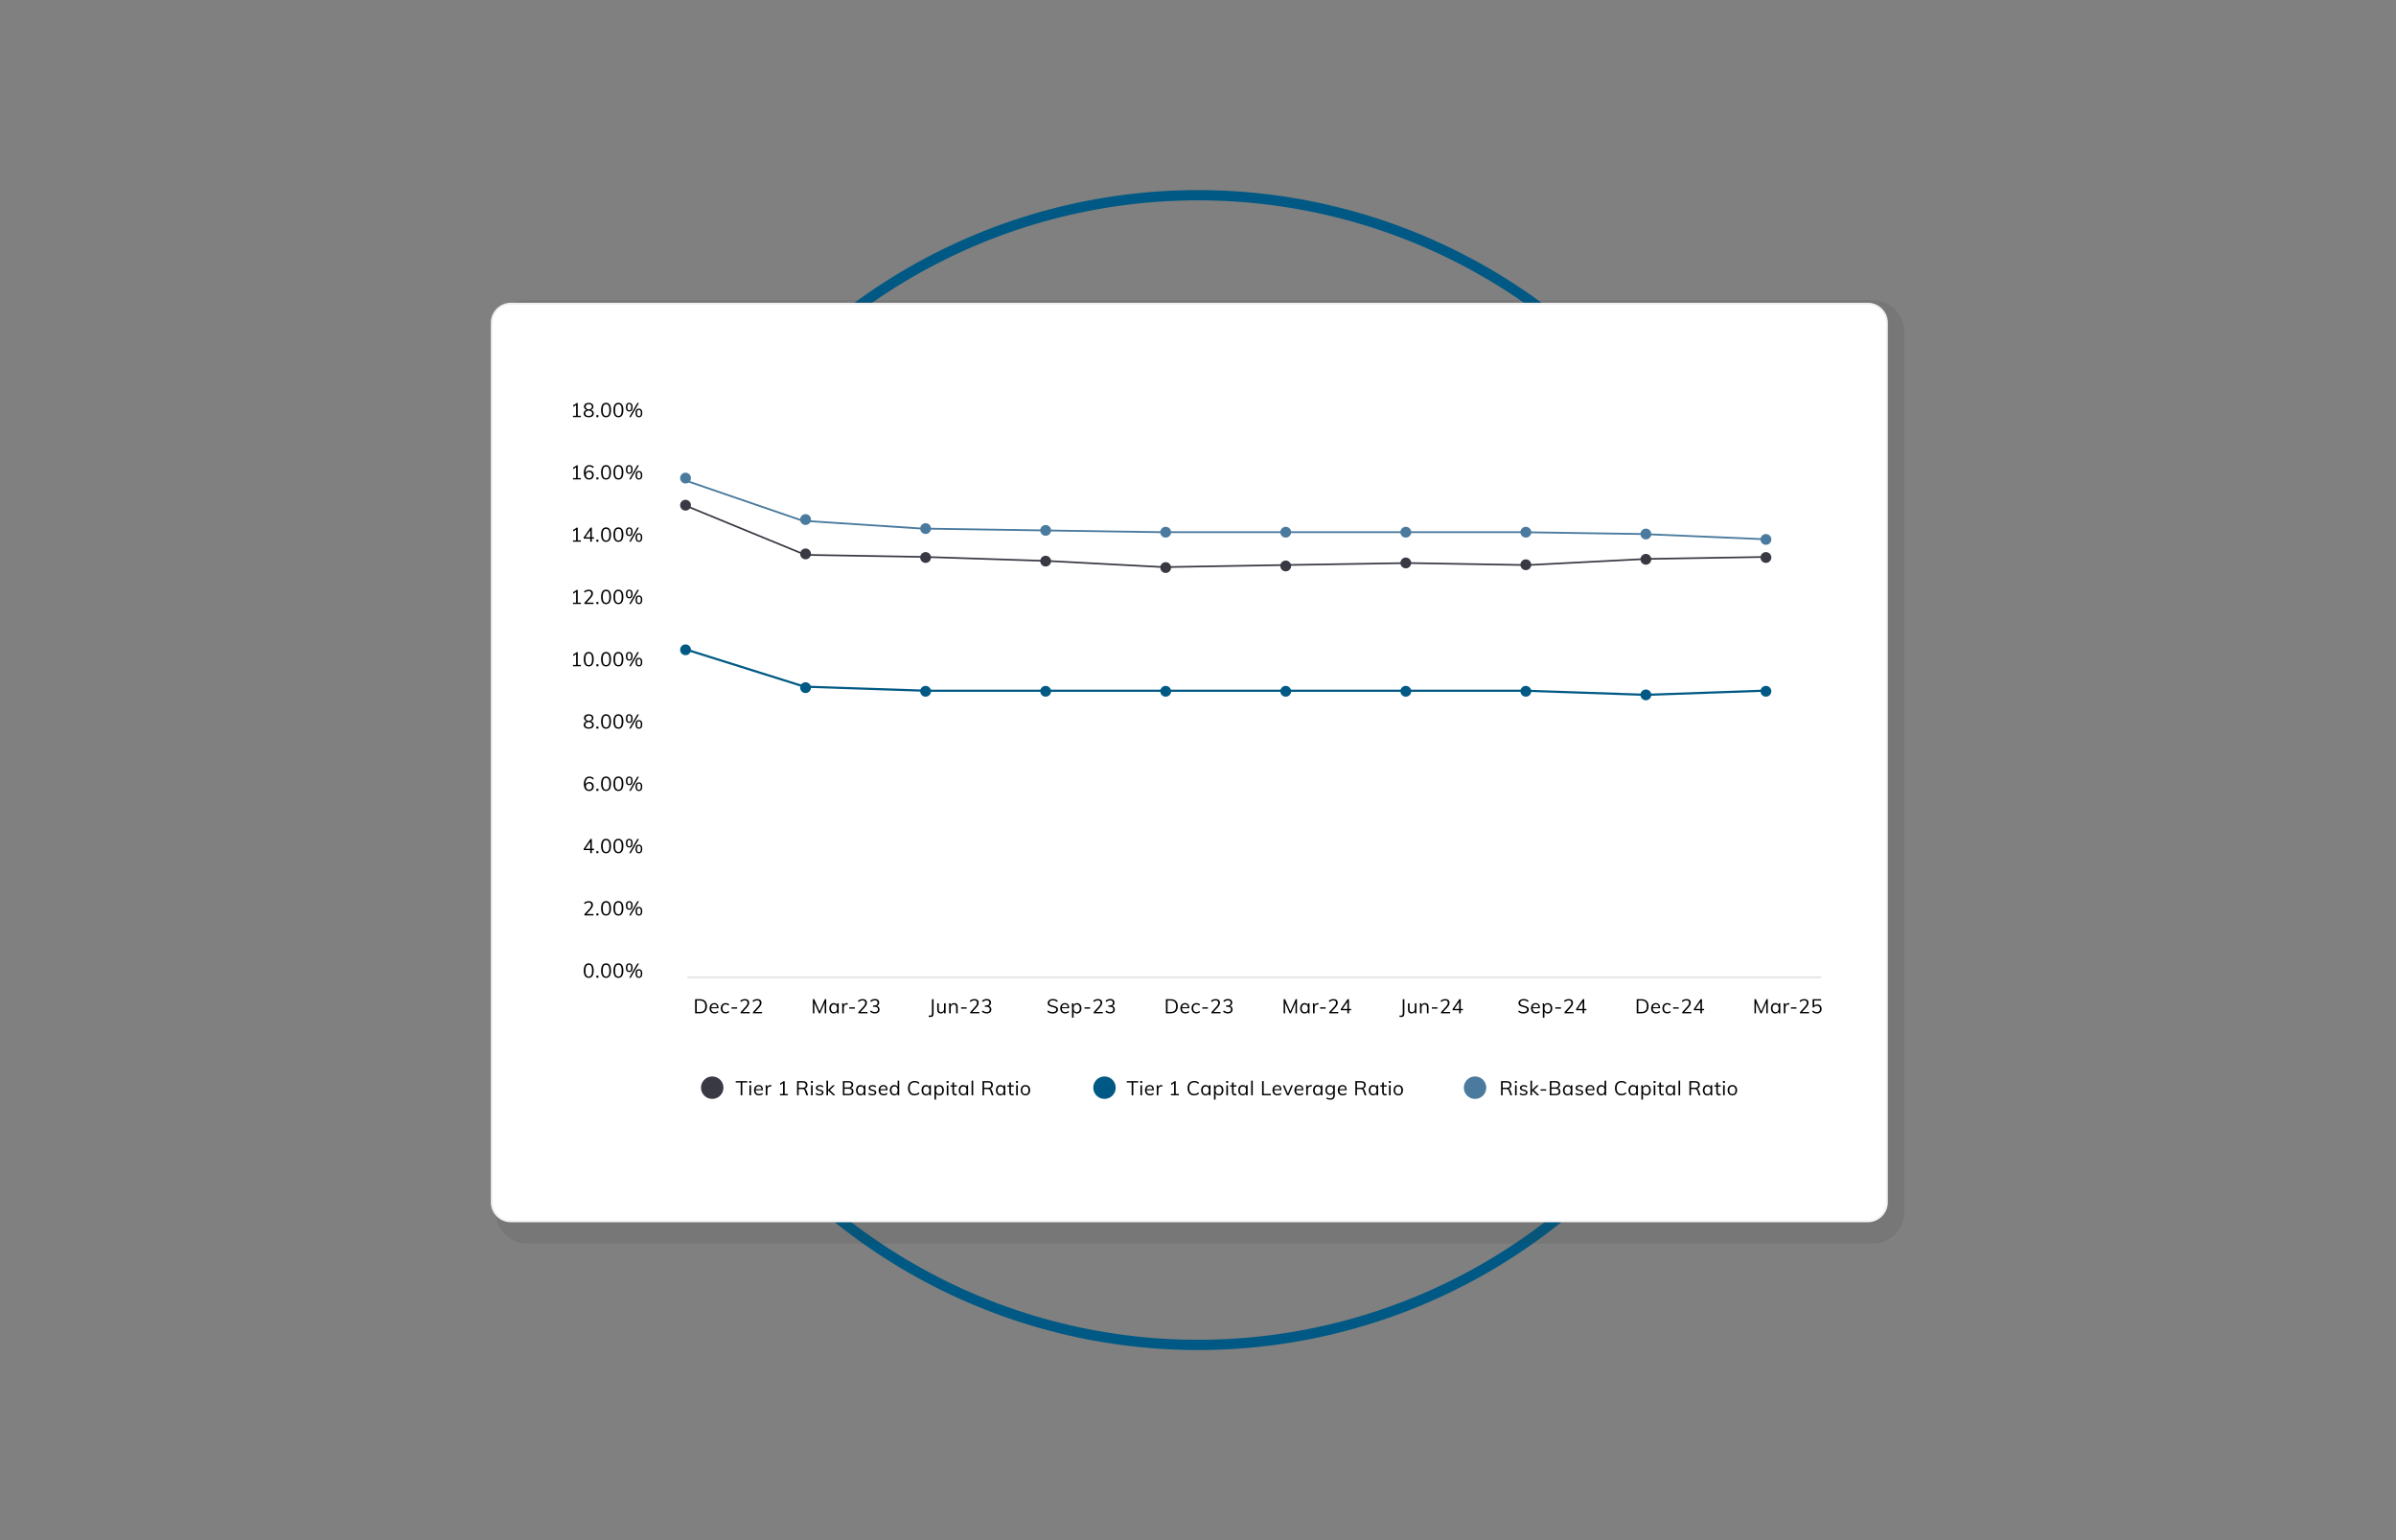 <svg xmlns="http://www.w3.org/2000/svg" xmlns:xlink="http://www.w3.org/1999/xlink" id="Layer_1" x="0px" y="0px" viewBox="0 0 700 450" style="enable-background:new 0 0 700 450;" xml:space="preserve"><rect x="0" y="0" width="700" height="450" fill="#808080" stroke="none"/><style type="text/css">	.st0{fill:none;stroke:#005984;stroke-width:3;stroke-miterlimit:10;}	.st1{opacity:0.12;fill:#393A41;enable-background:new    ;}	.st2{fill:#FFFFFF;stroke:#EFEFEF;stroke-width:0.505;stroke-miterlimit:10;}	.st3{fill:none;stroke:#E6E6E6;stroke-width:0.564;stroke-miterlimit:10;}	.st4{fill:#4A7A9D;}	.st5{fill:#383943;}	.st6{fill:#005984;}	.st7{fill:none;stroke:#005984;stroke-width:0.635;stroke-miterlimit:10;}	.st8{fill:none;stroke:#383943;stroke-width:0.489;stroke-miterlimit:10;}	.st9{fill:none;stroke:#4A7A9D;stroke-width:0.528;stroke-miterlimit:10;}</style><circle class="st0" cx="350" cy="225" r="167.96"></circle><g>	<g id="Layer_1_00000079479330665773982090000013615682522594227595_">		<path class="st1" d="M556.35,354.16c0,5.08-4.2,9.23-9.34,9.23H154.19c-5.14,0-9.34-4.16-9.34-9.23V96.91    c0-5.08,4.2-9.23,9.34-9.23h392.82c5.14,0,9.34,4.16,9.34,9.23v227.26V354.16z"></path>		<g>			<path id="SVGID_00000028285156822636873860000017134512049301372329_" class="st2" d="M551.29,351.3c0,3.07-2.51,5.58-5.58,5.58     H149.23c-3.07,0-5.58-2.51-5.58-5.58V94.29c0-3.07,2.51-5.58,5.58-5.58h396.48c3.07,0,5.58,2.51,5.58,5.58V351.3z"></path>		</g>		<g>		</g>		<g>		</g>	</g>	<g>		<path d="M169.71,121.48v0.4h-2.31v-0.4h0.91v-3.14l-0.85,0.54v-0.46l1.06-0.67h0.27v3.74H169.71z"></path>		<path d="M173.26,120.14c0.15,0.18,0.22,0.4,0.22,0.65c0,0.35-0.13,0.63-0.4,0.83c-0.27,0.2-0.63,0.3-1.08,0.3s-0.81-0.1-1.08-0.3    c-0.27-0.2-0.4-0.48-0.4-0.83c0-0.25,0.08-0.47,0.23-0.65c0.15-0.18,0.36-0.31,0.63-0.38c-0.25-0.07-0.44-0.19-0.57-0.36    s-0.2-0.37-0.2-0.6c0-0.22,0.06-0.41,0.17-0.58s0.28-0.29,0.49-0.38s0.45-0.14,0.72-0.14s0.51,0.05,0.72,0.14s0.38,0.22,0.49,0.38    c0.12,0.16,0.17,0.36,0.17,0.58c0,0.23-0.07,0.43-0.2,0.6s-0.32,0.29-0.56,0.36C172.9,119.83,173.11,119.96,173.26,120.14z     M172.75,121.33c0.17-0.13,0.26-0.32,0.26-0.58c0-0.23-0.09-0.41-0.28-0.55c-0.18-0.14-0.43-0.22-0.73-0.25    c-0.31,0.03-0.55,0.12-0.73,0.25c-0.18,0.14-0.28,0.32-0.28,0.55c0,0.25,0.09,0.44,0.26,0.58s0.42,0.2,0.75,0.2    S172.58,121.46,172.75,121.33z M171.34,119.37c0.16,0.14,0.39,0.22,0.67,0.25c0.28-0.03,0.5-0.12,0.67-0.25    c0.16-0.14,0.25-0.32,0.25-0.54c0-0.23-0.08-0.41-0.24-0.54c-0.16-0.13-0.38-0.2-0.67-0.2s-0.51,0.07-0.67,0.2    c-0.16,0.13-0.24,0.31-0.24,0.54C171.09,119.05,171.17,119.23,171.34,119.37z"></path>		<path d="M174.83,121.29v0.6h-0.6v-0.6H174.83z"></path>		<path d="M175.98,121.39c-0.25-0.36-0.37-0.88-0.37-1.58s0.12-1.22,0.37-1.58c0.25-0.36,0.6-0.54,1.08-0.54s0.83,0.18,1.08,0.54    c0.25,0.36,0.37,0.88,0.37,1.57c0,0.69-0.12,1.22-0.37,1.58c-0.25,0.36-0.6,0.54-1.08,0.54S176.23,121.75,175.98,121.39z     M177.79,121.11c0.16-0.28,0.24-0.71,0.24-1.3c0-0.58-0.08-1.01-0.23-1.29s-0.4-0.41-0.73-0.41c-0.33,0-0.57,0.14-0.73,0.41    s-0.24,0.7-0.24,1.29s0.08,1.02,0.24,1.3s0.4,0.42,0.73,0.42S177.63,121.39,177.79,121.11z"></path>		<path d="M179.59,121.39c-0.25-0.36-0.37-0.88-0.37-1.58s0.12-1.22,0.37-1.58c0.25-0.36,0.6-0.54,1.08-0.54s0.83,0.18,1.08,0.54    c0.25,0.36,0.37,0.88,0.37,1.57c0,0.69-0.12,1.22-0.37,1.58c-0.25,0.36-0.6,0.54-1.08,0.54S179.83,121.75,179.59,121.39z     M181.39,121.11c0.16-0.28,0.24-0.71,0.24-1.3c0-0.58-0.08-1.01-0.23-1.29s-0.4-0.41-0.73-0.41c-0.33,0-0.57,0.14-0.73,0.41    s-0.24,0.7-0.24,1.29s0.08,1.02,0.24,1.3s0.4,0.42,0.73,0.42S181.24,121.39,181.39,121.11z"></path>		<path d="M183.11,119.91c-0.17-0.21-0.26-0.53-0.26-0.95c0-0.41,0.09-0.73,0.26-0.94c0.17-0.21,0.42-0.32,0.73-0.32    c0.31,0,0.56,0.11,0.73,0.32c0.18,0.21,0.26,0.53,0.26,0.94c0,0.42-0.09,0.73-0.26,0.95c-0.18,0.21-0.42,0.32-0.73,0.32    C183.53,120.23,183.28,120.12,183.11,119.91z M184.27,119.67c0.09-0.15,0.14-0.38,0.14-0.71c0-0.32-0.05-0.55-0.14-0.7    c-0.09-0.15-0.23-0.22-0.43-0.22c-0.19,0-0.33,0.07-0.42,0.22c-0.09,0.15-0.14,0.38-0.14,0.7c0,0.32,0.05,0.56,0.14,0.71    c0.09,0.15,0.23,0.22,0.42,0.22C184.03,119.89,184.18,119.82,184.27,119.67z M183.82,121.88l2.39-4.14h0.46l-2.39,4.14H183.82z     M185.93,121.6c-0.17-0.21-0.26-0.53-0.26-0.95c0-0.42,0.09-0.73,0.26-0.94c0.17-0.21,0.42-0.32,0.73-0.32    c0.31,0,0.56,0.11,0.73,0.32c0.18,0.21,0.26,0.53,0.26,0.94c0,0.42-0.09,0.73-0.26,0.95s-0.42,0.32-0.73,0.32    C186.34,121.92,186.1,121.82,185.93,121.6z M187.09,121.37c0.09-0.15,0.14-0.38,0.14-0.71c0-0.32-0.05-0.55-0.14-0.7    c-0.09-0.15-0.24-0.22-0.43-0.22c-0.19,0-0.34,0.07-0.43,0.22c-0.09,0.15-0.14,0.38-0.14,0.7c0,0.32,0.05,0.56,0.14,0.71    c0.09,0.15,0.23,0.22,0.43,0.22C186.86,121.59,187,121.51,187.09,121.37z"></path>	</g>	<g>		<path d="M169.71,139.68v0.4h-2.31v-0.4h0.91v-3.14l-0.85,0.54v-0.46l1.06-0.67h0.27v3.74H169.71z"></path>		<path d="M172.85,137.65c0.2,0.11,0.35,0.27,0.46,0.46c0.11,0.2,0.16,0.43,0.16,0.68c0,0.26-0.06,0.48-0.17,0.69    c-0.11,0.2-0.27,0.36-0.47,0.47c-0.2,0.11-0.43,0.17-0.69,0.17c-0.5,0-0.89-0.17-1.16-0.52c-0.27-0.35-0.41-0.84-0.41-1.49    c0-0.46,0.06-0.86,0.19-1.2s0.31-0.59,0.55-0.76c0.24-0.17,0.52-0.26,0.86-0.26c0.24,0,0.47,0.04,0.7,0.13s0.42,0.21,0.6,0.38    l-0.18,0.37c-0.19-0.16-0.38-0.28-0.56-0.36c-0.18-0.08-0.36-0.12-0.55-0.12c-0.36,0-0.63,0.16-0.83,0.48    c-0.2,0.32-0.3,0.76-0.3,1.34v0.09c0.09-0.22,0.23-0.4,0.44-0.52c0.2-0.13,0.43-0.19,0.69-0.19    C172.43,137.49,172.65,137.54,172.85,137.65z M172.75,139.48c0.16-0.17,0.24-0.39,0.24-0.67c0-0.27-0.08-0.5-0.25-0.67    s-0.38-0.25-0.64-0.25c-0.27,0-0.49,0.09-0.66,0.26c-0.17,0.17-0.26,0.39-0.26,0.66c0,0.27,0.09,0.5,0.26,0.67    s0.39,0.26,0.67,0.26C172.38,139.73,172.59,139.64,172.75,139.48z"></path>		<path d="M174.83,139.48v0.6h-0.6v-0.6H174.83z"></path>		<path d="M175.98,139.59c-0.25-0.36-0.37-0.88-0.37-1.58s0.12-1.22,0.37-1.58c0.25-0.36,0.6-0.54,1.08-0.54s0.83,0.18,1.08,0.54    c0.25,0.36,0.37,0.88,0.37,1.57c0,0.69-0.12,1.22-0.37,1.58c-0.25,0.36-0.6,0.54-1.08,0.54S176.23,139.95,175.98,139.59z     M177.79,139.31c0.16-0.28,0.24-0.71,0.24-1.3c0-0.58-0.08-1.01-0.23-1.29s-0.4-0.41-0.73-0.41c-0.33,0-0.57,0.14-0.73,0.41    s-0.24,0.7-0.24,1.29s0.08,1.02,0.24,1.3s0.4,0.42,0.73,0.42S177.63,139.59,177.79,139.31z"></path>		<path d="M179.59,139.59c-0.25-0.36-0.37-0.88-0.37-1.58s0.12-1.22,0.37-1.58c0.25-0.36,0.6-0.54,1.08-0.54s0.83,0.18,1.08,0.54    c0.25,0.36,0.37,0.88,0.37,1.57c0,0.69-0.12,1.22-0.37,1.58c-0.25,0.36-0.6,0.54-1.08,0.54S179.83,139.95,179.59,139.59z     M181.39,139.31c0.16-0.28,0.24-0.71,0.24-1.3c0-0.58-0.08-1.01-0.23-1.29s-0.4-0.41-0.73-0.41c-0.33,0-0.57,0.14-0.73,0.41    s-0.24,0.7-0.24,1.29s0.08,1.02,0.24,1.3s0.4,0.42,0.73,0.42S181.24,139.59,181.39,139.31z"></path>		<path d="M183.11,138.11c-0.17-0.21-0.26-0.53-0.26-0.95c0-0.41,0.09-0.73,0.26-0.94c0.17-0.21,0.42-0.32,0.73-0.32    c0.31,0,0.56,0.11,0.73,0.32c0.18,0.21,0.26,0.53,0.26,0.94c0,0.42-0.09,0.73-0.26,0.95c-0.18,0.21-0.42,0.32-0.73,0.32    C183.53,138.43,183.28,138.32,183.11,138.11z M184.27,137.87c0.09-0.15,0.14-0.38,0.14-0.71c0-0.32-0.05-0.55-0.14-0.7    c-0.09-0.15-0.23-0.22-0.43-0.22c-0.19,0-0.33,0.07-0.42,0.22c-0.09,0.15-0.14,0.38-0.14,0.7c0,0.32,0.05,0.56,0.14,0.71    c0.09,0.15,0.23,0.22,0.42,0.22C184.03,138.09,184.18,138.02,184.27,137.87z M183.82,140.08l2.39-4.14h0.46l-2.39,4.14H183.82z     M185.93,139.8c-0.17-0.21-0.26-0.53-0.26-0.95c0-0.42,0.09-0.73,0.26-0.94c0.17-0.21,0.42-0.32,0.73-0.32    c0.31,0,0.56,0.11,0.73,0.32c0.18,0.21,0.26,0.53,0.26,0.94c0,0.42-0.09,0.73-0.26,0.95s-0.42,0.32-0.73,0.32    C186.34,140.12,186.1,140.02,185.93,139.8z M187.09,139.57c0.09-0.15,0.14-0.38,0.14-0.71c0-0.32-0.05-0.55-0.14-0.7    c-0.09-0.15-0.24-0.22-0.43-0.22c-0.19,0-0.34,0.07-0.43,0.22c-0.09,0.15-0.14,0.38-0.14,0.7c0,0.32,0.05,0.56,0.14,0.71    c0.09,0.15,0.23,0.22,0.43,0.22C186.86,139.79,187,139.71,187.09,139.57z"></path>	</g>	<g>		<path d="M169.71,157.88v0.4h-2.31v-0.4h0.91v-3.14l-0.85,0.54v-0.46l1.06-0.67h0.27v3.74H169.71z"></path>		<path d="M173.55,157.38h-0.63v0.9h-0.48v-0.9h-1.91v-0.36l1.99-2.88h0.39v2.84h0.63V157.38z M172.45,156.99v-2.03l-1.41,2.03    H172.45z"></path>		<path d="M174.83,157.68v0.6h-0.6v-0.6H174.83z"></path>		<path d="M175.98,157.79c-0.25-0.36-0.37-0.88-0.37-1.58s0.12-1.22,0.37-1.58c0.25-0.36,0.6-0.54,1.08-0.54s0.83,0.18,1.08,0.54    c0.25,0.36,0.37,0.88,0.37,1.57c0,0.69-0.12,1.22-0.37,1.58c-0.25,0.36-0.6,0.54-1.08,0.54S176.23,158.15,175.98,157.79z     M177.79,157.51c0.16-0.28,0.24-0.71,0.24-1.3c0-0.58-0.08-1.01-0.23-1.29s-0.4-0.41-0.73-0.41c-0.33,0-0.57,0.14-0.73,0.41    s-0.24,0.7-0.24,1.29s0.08,1.02,0.24,1.3s0.4,0.42,0.73,0.42S177.63,157.79,177.79,157.51z"></path>		<path d="M179.59,157.79c-0.25-0.36-0.37-0.88-0.37-1.58s0.12-1.22,0.37-1.58c0.25-0.36,0.6-0.54,1.08-0.54s0.83,0.18,1.08,0.54    c0.25,0.36,0.37,0.88,0.37,1.57c0,0.69-0.12,1.22-0.37,1.58c-0.25,0.36-0.6,0.54-1.08,0.54S179.83,158.15,179.59,157.79z     M181.39,157.51c0.16-0.28,0.24-0.71,0.24-1.3c0-0.58-0.08-1.01-0.23-1.29s-0.4-0.41-0.73-0.41c-0.33,0-0.57,0.14-0.73,0.41    s-0.24,0.7-0.24,1.29s0.08,1.02,0.24,1.3s0.4,0.42,0.73,0.42S181.24,157.79,181.39,157.51z"></path>		<path d="M183.11,156.31c-0.17-0.21-0.26-0.53-0.26-0.95c0-0.41,0.09-0.73,0.26-0.94c0.17-0.21,0.42-0.32,0.73-0.32    c0.31,0,0.56,0.11,0.73,0.32c0.18,0.21,0.26,0.53,0.26,0.94c0,0.42-0.09,0.73-0.26,0.95c-0.18,0.21-0.42,0.32-0.73,0.32    C183.53,156.63,183.28,156.52,183.11,156.31z M184.27,156.06c0.09-0.15,0.14-0.38,0.14-0.71c0-0.32-0.05-0.55-0.14-0.7    c-0.09-0.15-0.23-0.22-0.43-0.22c-0.19,0-0.33,0.07-0.42,0.22c-0.09,0.15-0.14,0.38-0.14,0.7c0,0.32,0.05,0.56,0.14,0.71    c0.09,0.15,0.23,0.22,0.42,0.22C184.03,156.29,184.18,156.21,184.27,156.06z M183.82,158.28l2.39-4.14h0.46l-2.39,4.14H183.82z     M185.93,158c-0.17-0.21-0.26-0.53-0.26-0.95c0-0.42,0.09-0.73,0.26-0.94c0.17-0.21,0.42-0.32,0.73-0.32    c0.31,0,0.56,0.11,0.73,0.32c0.18,0.21,0.26,0.53,0.26,0.94c0,0.42-0.09,0.73-0.26,0.95s-0.42,0.32-0.73,0.32    C186.34,158.32,186.1,158.22,185.93,158z M187.09,157.76c0.09-0.15,0.14-0.38,0.14-0.71c0-0.32-0.05-0.55-0.14-0.7    c-0.09-0.15-0.24-0.22-0.43-0.22c-0.19,0-0.34,0.07-0.43,0.22c-0.09,0.15-0.14,0.38-0.14,0.7c0,0.32,0.05,0.56,0.14,0.71    c0.09,0.15,0.23,0.22,0.43,0.22C186.86,157.98,187,157.91,187.09,157.76z"></path>	</g>	<g>		<path d="M169.71,176.08v0.4h-2.31v-0.4h0.91v-3.14l-0.85,0.54v-0.46l1.06-0.67h0.27v3.74H169.71z"></path>		<path d="M173.4,176.08v0.4h-2.66v-0.36l1.45-1.6c0.19-0.22,0.33-0.41,0.42-0.59c0.09-0.17,0.13-0.35,0.13-0.52    c0-0.23-0.07-0.4-0.2-0.53c-0.13-0.12-0.32-0.18-0.56-0.18c-0.4,0-0.79,0.16-1.17,0.48l-0.18-0.37c0.16-0.15,0.37-0.28,0.62-0.37    c0.25-0.09,0.5-0.14,0.75-0.14c0.38,0,0.68,0.1,0.9,0.29c0.22,0.2,0.33,0.46,0.33,0.79c0,0.24-0.05,0.46-0.16,0.68    s-0.28,0.46-0.53,0.73l-1.18,1.28H173.4z"></path>		<path d="M174.83,175.88v0.6h-0.6v-0.6H174.83z"></path>		<path d="M175.98,175.99c-0.25-0.36-0.37-0.88-0.37-1.58s0.12-1.22,0.37-1.58c0.25-0.36,0.6-0.54,1.08-0.54s0.83,0.18,1.08,0.54    c0.25,0.36,0.37,0.88,0.37,1.57c0,0.69-0.12,1.22-0.37,1.58c-0.25,0.36-0.6,0.54-1.08,0.54S176.23,176.35,175.98,175.99z     M177.79,175.71c0.16-0.28,0.24-0.71,0.24-1.3c0-0.58-0.08-1.01-0.23-1.29s-0.4-0.41-0.73-0.41c-0.33,0-0.57,0.14-0.73,0.41    s-0.24,0.7-0.24,1.29s0.08,1.02,0.24,1.3s0.4,0.42,0.73,0.42S177.63,175.99,177.79,175.71z"></path>		<path d="M179.59,175.99c-0.25-0.36-0.37-0.88-0.37-1.58s0.12-1.22,0.37-1.58c0.25-0.36,0.6-0.54,1.08-0.54s0.83,0.18,1.08,0.54    c0.25,0.36,0.37,0.88,0.37,1.57c0,0.69-0.12,1.22-0.37,1.58c-0.25,0.36-0.6,0.54-1.08,0.54S179.83,176.35,179.59,175.99z     M181.39,175.71c0.16-0.28,0.24-0.71,0.24-1.3c0-0.58-0.08-1.01-0.23-1.29s-0.4-0.41-0.73-0.41c-0.33,0-0.57,0.14-0.73,0.41    s-0.24,0.7-0.24,1.29s0.08,1.02,0.24,1.3s0.4,0.42,0.73,0.42S181.24,175.99,181.39,175.71z"></path>		<path d="M183.11,174.5c-0.17-0.21-0.26-0.53-0.26-0.95c0-0.41,0.09-0.73,0.26-0.94c0.17-0.21,0.42-0.32,0.73-0.32    c0.31,0,0.56,0.11,0.73,0.32c0.18,0.21,0.26,0.53,0.26,0.94c0,0.42-0.09,0.73-0.26,0.95c-0.18,0.21-0.42,0.32-0.73,0.32    C183.53,174.82,183.28,174.72,183.11,174.5z M184.27,174.26c0.09-0.15,0.14-0.38,0.14-0.71c0-0.32-0.05-0.55-0.14-0.7    c-0.09-0.15-0.23-0.22-0.43-0.22c-0.19,0-0.33,0.07-0.42,0.22c-0.09,0.15-0.14,0.38-0.14,0.7c0,0.32,0.05,0.56,0.14,0.71    c0.09,0.15,0.23,0.22,0.42,0.22C184.03,174.49,184.18,174.41,184.27,174.26z M183.82,176.48l2.39-4.14h0.46l-2.39,4.14H183.82z     M185.93,176.2c-0.17-0.21-0.26-0.53-0.26-0.95c0-0.42,0.09-0.73,0.26-0.94c0.17-0.21,0.42-0.32,0.73-0.32    c0.31,0,0.56,0.11,0.73,0.32c0.18,0.21,0.26,0.53,0.26,0.94c0,0.42-0.09,0.73-0.26,0.95s-0.42,0.32-0.73,0.32    C186.34,176.52,186.1,176.41,185.93,176.2z M187.09,175.96c0.09-0.15,0.14-0.38,0.14-0.71c0-0.32-0.05-0.55-0.14-0.7    c-0.09-0.15-0.24-0.22-0.43-0.22c-0.19,0-0.34,0.07-0.43,0.22c-0.09,0.15-0.14,0.38-0.14,0.7c0,0.32,0.05,0.56,0.14,0.71    c0.09,0.15,0.23,0.22,0.43,0.22C186.86,176.18,187,176.11,187.09,175.96z"></path>	</g>	<g>		<path d="M169.71,194.28v0.4h-2.31v-0.4h0.91v-3.14l-0.85,0.54v-0.46l1.06-0.67h0.27v3.74H169.71z"></path>		<path d="M170.92,194.19c-0.25-0.36-0.37-0.88-0.37-1.58s0.12-1.22,0.37-1.58c0.25-0.36,0.6-0.54,1.08-0.54s0.83,0.18,1.08,0.54    c0.25,0.36,0.37,0.88,0.37,1.57c0,0.69-0.12,1.22-0.37,1.58c-0.25,0.36-0.6,0.54-1.08,0.54S171.17,194.55,170.92,194.19z     M172.73,193.91c0.16-0.28,0.24-0.71,0.24-1.3c0-0.58-0.08-1.01-0.23-1.29s-0.4-0.41-0.73-0.41c-0.33,0-0.57,0.14-0.73,0.41    s-0.24,0.7-0.24,1.29s0.08,1.02,0.24,1.3s0.4,0.42,0.73,0.42S172.57,194.19,172.73,193.91z"></path>		<path d="M174.83,194.08v0.6h-0.6v-0.6H174.83z"></path>		<path d="M175.98,194.19c-0.25-0.36-0.37-0.88-0.37-1.58s0.12-1.22,0.37-1.58c0.25-0.36,0.6-0.54,1.08-0.54s0.83,0.18,1.08,0.54    c0.25,0.36,0.37,0.88,0.37,1.57c0,0.69-0.12,1.22-0.37,1.58c-0.25,0.36-0.6,0.54-1.08,0.54S176.23,194.55,175.98,194.19z     M177.79,193.91c0.16-0.28,0.24-0.71,0.24-1.3c0-0.58-0.08-1.01-0.23-1.29s-0.4-0.41-0.73-0.41c-0.33,0-0.57,0.14-0.73,0.41    s-0.24,0.7-0.24,1.29s0.08,1.02,0.24,1.3s0.4,0.42,0.73,0.42S177.63,194.19,177.79,193.91z"></path>		<path d="M179.59,194.19c-0.25-0.36-0.37-0.88-0.37-1.58s0.12-1.22,0.37-1.58c0.25-0.36,0.6-0.54,1.08-0.54s0.83,0.18,1.08,0.54    c0.25,0.36,0.37,0.88,0.37,1.57c0,0.69-0.12,1.22-0.37,1.58c-0.25,0.36-0.6,0.54-1.08,0.54S179.83,194.55,179.59,194.19z     M181.39,193.91c0.16-0.28,0.24-0.71,0.24-1.3c0-0.58-0.08-1.01-0.23-1.29s-0.4-0.41-0.73-0.41c-0.33,0-0.57,0.14-0.73,0.41    s-0.24,0.7-0.24,1.29s0.08,1.02,0.24,1.3s0.4,0.42,0.73,0.42S181.24,194.19,181.39,193.91z"></path>		<path d="M183.11,192.7c-0.17-0.21-0.26-0.53-0.26-0.95c0-0.41,0.09-0.73,0.26-0.94c0.17-0.21,0.42-0.32,0.73-0.32    c0.31,0,0.56,0.11,0.73,0.32c0.18,0.21,0.26,0.53,0.26,0.94c0,0.42-0.09,0.73-0.26,0.95c-0.18,0.21-0.42,0.32-0.73,0.32    C183.53,193.02,183.28,192.92,183.11,192.7z M184.27,192.46c0.09-0.15,0.14-0.38,0.14-0.71c0-0.32-0.05-0.55-0.14-0.7    c-0.09-0.15-0.23-0.22-0.43-0.22c-0.19,0-0.33,0.07-0.42,0.22c-0.09,0.15-0.14,0.38-0.14,0.7c0,0.32,0.05,0.56,0.14,0.71    c0.09,0.15,0.23,0.22,0.42,0.22C184.03,192.69,184.18,192.61,184.27,192.46z M183.82,194.68l2.39-4.14h0.46l-2.39,4.14H183.82z     M185.93,194.4c-0.17-0.21-0.26-0.53-0.26-0.95c0-0.42,0.09-0.73,0.26-0.94c0.17-0.21,0.42-0.32,0.73-0.32    c0.31,0,0.56,0.11,0.73,0.32c0.18,0.21,0.26,0.53,0.26,0.94c0,0.42-0.09,0.73-0.26,0.95s-0.42,0.32-0.73,0.32    C186.34,194.72,186.1,194.61,185.93,194.4z M187.09,194.16c0.09-0.15,0.14-0.38,0.14-0.71c0-0.32-0.05-0.55-0.14-0.7    c-0.09-0.15-0.24-0.22-0.43-0.22c-0.19,0-0.34,0.07-0.43,0.22c-0.09,0.15-0.14,0.38-0.14,0.7c0,0.32,0.05,0.56,0.14,0.71    c0.09,0.15,0.23,0.22,0.43,0.22C186.86,194.38,187,194.31,187.09,194.16z"></path>	</g>	<g>		<path d="M173.26,211.13c0.15,0.18,0.22,0.4,0.22,0.65c0,0.35-0.13,0.63-0.4,0.83c-0.27,0.2-0.63,0.3-1.08,0.3s-0.81-0.1-1.08-0.3    c-0.27-0.2-0.4-0.48-0.4-0.83c0-0.25,0.08-0.47,0.23-0.65c0.15-0.18,0.36-0.31,0.63-0.38c-0.25-0.07-0.44-0.19-0.57-0.36    s-0.2-0.37-0.2-0.6c0-0.22,0.06-0.41,0.17-0.58s0.28-0.29,0.49-0.38s0.45-0.14,0.72-0.14s0.51,0.05,0.72,0.14s0.38,0.22,0.49,0.38    c0.12,0.16,0.17,0.36,0.17,0.58c0,0.23-0.07,0.43-0.2,0.6s-0.32,0.29-0.56,0.36C172.9,210.83,173.11,210.95,173.26,211.13z     M172.75,212.33c0.17-0.13,0.26-0.32,0.26-0.58c0-0.23-0.09-0.41-0.28-0.55c-0.18-0.14-0.43-0.22-0.73-0.25    c-0.31,0.03-0.55,0.12-0.73,0.25c-0.18,0.14-0.28,0.32-0.28,0.55c0,0.25,0.09,0.44,0.26,0.58s0.42,0.2,0.75,0.2    S172.58,212.46,172.75,212.33z M171.34,210.37c0.16,0.14,0.39,0.22,0.67,0.25c0.28-0.03,0.5-0.12,0.67-0.25    c0.16-0.14,0.25-0.32,0.25-0.54c0-0.23-0.08-0.41-0.24-0.54c-0.16-0.13-0.38-0.2-0.67-0.2s-0.51,0.07-0.67,0.2    c-0.16,0.13-0.24,0.31-0.24,0.54C171.09,210.05,171.17,210.23,171.34,210.37z"></path>		<path d="M174.83,212.28v0.6h-0.6v-0.6H174.83z"></path>		<path d="M175.98,212.39c-0.25-0.36-0.37-0.88-0.37-1.58s0.12-1.22,0.37-1.58c0.25-0.36,0.6-0.54,1.08-0.54s0.83,0.18,1.08,0.54    c0.25,0.36,0.37,0.88,0.37,1.57c0,0.69-0.12,1.22-0.37,1.58c-0.25,0.36-0.6,0.54-1.08,0.54S176.23,212.74,175.98,212.39z     M177.79,212.1c0.16-0.28,0.24-0.71,0.24-1.3c0-0.58-0.08-1.01-0.23-1.29s-0.4-0.41-0.73-0.41c-0.33,0-0.57,0.14-0.73,0.41    s-0.24,0.7-0.24,1.29s0.08,1.02,0.24,1.3s0.4,0.42,0.73,0.42S177.63,212.38,177.79,212.1z"></path>		<path d="M179.59,212.39c-0.25-0.36-0.37-0.88-0.37-1.58s0.12-1.22,0.37-1.58c0.25-0.36,0.6-0.54,1.08-0.54s0.83,0.18,1.08,0.54    c0.25,0.36,0.37,0.88,0.37,1.57c0,0.69-0.12,1.22-0.37,1.58c-0.25,0.36-0.6,0.54-1.08,0.54S179.83,212.74,179.59,212.39z     M181.39,212.1c0.16-0.28,0.24-0.71,0.24-1.3c0-0.58-0.08-1.01-0.23-1.29s-0.4-0.41-0.73-0.41c-0.33,0-0.57,0.14-0.73,0.41    s-0.24,0.7-0.24,1.29s0.08,1.02,0.24,1.3s0.4,0.42,0.73,0.42S181.24,212.38,181.39,212.1z"></path>		<path d="M183.11,210.9c-0.17-0.21-0.26-0.53-0.26-0.95c0-0.41,0.09-0.73,0.26-0.94c0.17-0.21,0.42-0.32,0.73-0.32    c0.31,0,0.56,0.11,0.73,0.32c0.18,0.21,0.26,0.53,0.26,0.94c0,0.42-0.09,0.73-0.26,0.95c-0.18,0.21-0.42,0.32-0.73,0.32    C183.53,211.22,183.28,211.12,183.11,210.9z M184.27,210.66c0.09-0.15,0.14-0.38,0.14-0.71c0-0.32-0.05-0.55-0.14-0.7    c-0.09-0.15-0.23-0.22-0.43-0.22c-0.19,0-0.33,0.07-0.42,0.22c-0.09,0.15-0.14,0.38-0.14,0.7c0,0.32,0.05,0.56,0.14,0.71    c0.09,0.15,0.23,0.22,0.42,0.22C184.03,210.88,184.18,210.81,184.27,210.66z M183.82,212.88l2.39-4.14h0.46l-2.39,4.14H183.82z     M185.93,212.6c-0.17-0.21-0.26-0.53-0.26-0.95c0-0.42,0.09-0.73,0.26-0.94c0.17-0.21,0.42-0.32,0.73-0.32    c0.31,0,0.56,0.11,0.73,0.32c0.18,0.21,0.26,0.53,0.26,0.94c0,0.42-0.09,0.73-0.26,0.95s-0.42,0.32-0.73,0.32    C186.34,212.92,186.1,212.81,185.93,212.6z M187.09,212.36c0.09-0.15,0.14-0.38,0.14-0.71c0-0.32-0.05-0.55-0.14-0.7    c-0.09-0.15-0.24-0.22-0.43-0.22c-0.19,0-0.34,0.07-0.43,0.22c-0.09,0.15-0.14,0.38-0.14,0.7c0,0.32,0.05,0.56,0.14,0.71    c0.09,0.15,0.23,0.22,0.43,0.22C186.86,212.58,187,212.51,187.09,212.36z"></path>	</g>	<g>		<path d="M172.85,228.65c0.2,0.11,0.35,0.26,0.46,0.46c0.11,0.2,0.16,0.43,0.16,0.68c0,0.26-0.06,0.48-0.17,0.69    c-0.11,0.2-0.27,0.36-0.47,0.47c-0.2,0.11-0.43,0.17-0.69,0.17c-0.5,0-0.89-0.17-1.16-0.52s-0.41-0.84-0.41-1.49    c0-0.46,0.06-0.86,0.19-1.2s0.31-0.59,0.55-0.76c0.24-0.17,0.52-0.26,0.86-0.26c0.24,0,0.47,0.04,0.7,0.13s0.42,0.21,0.6,0.38    l-0.18,0.37c-0.19-0.16-0.38-0.28-0.56-0.36c-0.18-0.08-0.36-0.12-0.55-0.12c-0.36,0-0.63,0.16-0.83,0.48    c-0.2,0.32-0.3,0.76-0.3,1.34v0.09c0.09-0.22,0.23-0.4,0.44-0.52c0.2-0.13,0.43-0.19,0.69-0.19    C172.43,228.48,172.65,228.54,172.85,228.65z M172.75,230.47c0.16-0.17,0.24-0.39,0.24-0.67c0-0.27-0.08-0.5-0.25-0.67    c-0.16-0.17-0.38-0.25-0.64-0.25c-0.27,0-0.49,0.09-0.66,0.26c-0.17,0.17-0.26,0.39-0.26,0.66c0,0.28,0.09,0.5,0.26,0.67    c0.17,0.17,0.39,0.26,0.67,0.26C172.38,230.72,172.59,230.64,172.75,230.47z"></path>		<path d="M174.83,230.48v0.6h-0.6v-0.6H174.83z"></path>		<path d="M175.98,230.58c-0.25-0.36-0.37-0.88-0.37-1.58c0-0.69,0.12-1.22,0.37-1.58c0.25-0.36,0.6-0.54,1.08-0.54    s0.83,0.18,1.08,0.54c0.25,0.36,0.37,0.88,0.37,1.57c0,0.69-0.12,1.22-0.37,1.58c-0.25,0.36-0.6,0.54-1.08,0.54    S176.23,230.94,175.98,230.58z M177.79,230.3c0.16-0.28,0.24-0.71,0.24-1.3c0-0.58-0.08-1.01-0.23-1.29    c-0.15-0.28-0.4-0.41-0.73-0.41c-0.33,0-0.57,0.14-0.73,0.41c-0.16,0.27-0.24,0.71-0.24,1.29c0,0.58,0.08,1.02,0.24,1.3    c0.16,0.28,0.4,0.42,0.73,0.42S177.63,230.58,177.79,230.3z"></path>		<path d="M179.59,230.58c-0.25-0.36-0.37-0.88-0.37-1.58c0-0.69,0.12-1.22,0.37-1.58c0.25-0.36,0.6-0.54,1.08-0.54    s0.83,0.18,1.08,0.54c0.25,0.36,0.37,0.88,0.37,1.57c0,0.69-0.12,1.22-0.37,1.58c-0.25,0.36-0.6,0.54-1.08,0.54    S179.83,230.94,179.59,230.58z M181.39,230.3c0.16-0.28,0.24-0.71,0.24-1.3c0-0.58-0.08-1.01-0.23-1.29    c-0.15-0.28-0.4-0.41-0.73-0.41c-0.33,0-0.57,0.14-0.73,0.41c-0.16,0.27-0.24,0.71-0.24,1.29c0,0.58,0.08,1.02,0.24,1.3    c0.16,0.28,0.4,0.42,0.73,0.42S181.24,230.58,181.39,230.3z"></path>		<path d="M183.11,229.1c-0.17-0.21-0.26-0.53-0.26-0.95c0-0.41,0.09-0.73,0.26-0.94c0.17-0.21,0.42-0.32,0.73-0.32    c0.31,0,0.56,0.11,0.73,0.32c0.18,0.21,0.26,0.53,0.26,0.94c0,0.42-0.09,0.73-0.26,0.95c-0.18,0.21-0.42,0.32-0.73,0.32    C183.53,229.42,183.28,229.31,183.11,229.1z M184.27,228.86c0.09-0.15,0.14-0.38,0.14-0.71c0-0.32-0.05-0.55-0.14-0.7    c-0.09-0.15-0.23-0.22-0.43-0.22c-0.19,0-0.33,0.08-0.42,0.22c-0.09,0.15-0.14,0.38-0.14,0.7c0,0.32,0.05,0.56,0.14,0.71    c0.09,0.15,0.23,0.22,0.42,0.22C184.03,229.08,184.18,229.01,184.27,228.86z M183.82,231.08l2.39-4.14h0.46l-2.39,4.14H183.82z     M185.93,230.8c-0.17-0.21-0.26-0.53-0.26-0.95s0.09-0.73,0.26-0.94c0.17-0.21,0.42-0.32,0.73-0.32c0.31,0,0.56,0.11,0.73,0.32    s0.26,0.53,0.26,0.94s-0.09,0.73-0.26,0.95c-0.18,0.21-0.42,0.32-0.73,0.32C186.34,231.12,186.1,231.01,185.93,230.8z     M187.09,230.56c0.09-0.15,0.14-0.38,0.14-0.71c0-0.32-0.05-0.55-0.14-0.7s-0.24-0.22-0.43-0.22c-0.19,0-0.34,0.07-0.43,0.22    s-0.14,0.38-0.14,0.7c0,0.32,0.05,0.56,0.14,0.71c0.09,0.15,0.23,0.22,0.43,0.22C186.86,230.78,187,230.71,187.09,230.56z"></path>	</g>	<g>		<path d="M173.55,248.37h-0.63v0.9h-0.48v-0.9h-1.91v-0.36l1.99-2.88h0.39v2.84h0.63V248.37z M172.45,247.98v-2.03l-1.41,2.03    H172.45z"></path>		<path d="M174.83,248.68v0.6h-0.6v-0.6H174.83z"></path>		<path d="M175.98,248.78c-0.25-0.36-0.37-0.88-0.37-1.58c0-0.69,0.12-1.22,0.37-1.58c0.25-0.36,0.6-0.54,1.08-0.54    s0.83,0.18,1.08,0.54c0.25,0.36,0.37,0.88,0.37,1.57c0,0.69-0.12,1.22-0.37,1.58c-0.25,0.36-0.6,0.54-1.08,0.54    S176.23,249.14,175.98,248.78z M177.79,248.5c0.16-0.28,0.24-0.71,0.24-1.3c0-0.58-0.08-1.01-0.23-1.29    c-0.15-0.28-0.4-0.41-0.73-0.41c-0.33,0-0.57,0.14-0.73,0.41c-0.16,0.27-0.24,0.71-0.24,1.29c0,0.58,0.08,1.02,0.24,1.3    c0.16,0.28,0.4,0.42,0.73,0.42S177.63,248.78,177.79,248.5z"></path>		<path d="M179.59,248.78c-0.25-0.36-0.37-0.88-0.37-1.58c0-0.69,0.12-1.22,0.37-1.58c0.25-0.36,0.6-0.54,1.08-0.54    s0.83,0.18,1.08,0.54c0.25,0.36,0.37,0.88,0.37,1.57c0,0.69-0.12,1.22-0.37,1.58c-0.25,0.36-0.6,0.54-1.08,0.54    S179.83,249.14,179.59,248.78z M181.39,248.5c0.16-0.28,0.24-0.71,0.24-1.3c0-0.58-0.08-1.01-0.23-1.29    c-0.15-0.28-0.4-0.41-0.73-0.41c-0.33,0-0.57,0.14-0.73,0.41c-0.16,0.27-0.24,0.71-0.24,1.29c0,0.58,0.08,1.02,0.24,1.3    c0.16,0.28,0.4,0.42,0.73,0.42S181.24,248.78,181.39,248.5z"></path>		<path d="M183.11,247.3c-0.17-0.21-0.26-0.53-0.26-0.95c0-0.41,0.09-0.73,0.26-0.94c0.17-0.21,0.42-0.32,0.73-0.32    c0.31,0,0.56,0.11,0.73,0.32c0.18,0.21,0.26,0.53,0.26,0.94c0,0.42-0.09,0.73-0.26,0.95c-0.18,0.21-0.42,0.32-0.73,0.32    C183.53,247.62,183.28,247.51,183.11,247.3z M184.27,247.06c0.09-0.15,0.14-0.38,0.14-0.71c0-0.32-0.05-0.55-0.14-0.7    c-0.09-0.15-0.23-0.22-0.43-0.22c-0.19,0-0.33,0.08-0.42,0.22c-0.09,0.15-0.14,0.38-0.14,0.7c0,0.32,0.05,0.56,0.14,0.71    c0.09,0.15,0.23,0.22,0.42,0.22C184.03,247.28,184.18,247.21,184.27,247.06z M183.82,249.27l2.39-4.14h0.46l-2.39,4.14H183.82z     M185.93,249c-0.17-0.21-0.26-0.53-0.26-0.95s0.09-0.73,0.26-0.94c0.17-0.21,0.42-0.32,0.73-0.32c0.31,0,0.56,0.11,0.73,0.32    s0.26,0.53,0.26,0.94s-0.09,0.73-0.26,0.95c-0.18,0.21-0.42,0.32-0.73,0.32C186.34,249.32,186.1,249.21,185.93,249z     M187.09,248.76c0.09-0.15,0.14-0.38,0.14-0.71c0-0.32-0.05-0.55-0.14-0.7s-0.24-0.22-0.43-0.22c-0.19,0-0.34,0.07-0.43,0.22    s-0.14,0.38-0.14,0.7c0,0.32,0.05,0.56,0.14,0.71c0.09,0.15,0.23,0.22,0.43,0.22C186.86,248.98,187,248.9,187.09,248.76z"></path>	</g>	<g>		<path d="M173.4,267.07v0.4h-2.66v-0.36l1.45-1.6c0.19-0.22,0.33-0.41,0.42-0.59c0.09-0.17,0.13-0.35,0.13-0.52    c0-0.23-0.07-0.4-0.2-0.53c-0.13-0.12-0.32-0.18-0.56-0.18c-0.4,0-0.79,0.16-1.17,0.48l-0.18-0.37c0.16-0.16,0.37-0.28,0.62-0.37    c0.25-0.09,0.5-0.14,0.75-0.14c0.38,0,0.68,0.1,0.9,0.29c0.22,0.2,0.33,0.46,0.33,0.79c0,0.24-0.05,0.46-0.16,0.68    c-0.11,0.22-0.28,0.46-0.53,0.74l-1.18,1.28H173.4z"></path>		<path d="M174.83,266.88v0.6h-0.6v-0.6H174.83z"></path>		<path d="M175.98,266.98c-0.25-0.36-0.37-0.88-0.37-1.58c0-0.69,0.12-1.22,0.37-1.58c0.25-0.36,0.6-0.54,1.08-0.54    s0.83,0.18,1.08,0.54c0.25,0.36,0.37,0.88,0.37,1.57c0,0.69-0.12,1.22-0.37,1.58c-0.25,0.36-0.6,0.54-1.08,0.54    S176.23,267.34,175.98,266.98z M177.79,266.7c0.16-0.28,0.24-0.71,0.24-1.3c0-0.58-0.08-1.01-0.23-1.29    c-0.15-0.28-0.4-0.41-0.73-0.41c-0.33,0-0.57,0.14-0.73,0.41c-0.16,0.27-0.24,0.71-0.24,1.29c0,0.58,0.08,1.02,0.24,1.3    c0.16,0.28,0.4,0.42,0.73,0.42S177.63,266.98,177.79,266.7z"></path>		<path d="M179.59,266.98c-0.25-0.36-0.37-0.88-0.37-1.58c0-0.69,0.12-1.22,0.37-1.58c0.25-0.36,0.6-0.54,1.08-0.54    s0.83,0.18,1.08,0.54c0.25,0.36,0.37,0.88,0.37,1.57c0,0.69-0.12,1.22-0.37,1.58c-0.25,0.36-0.6,0.54-1.08,0.54    S179.83,267.34,179.59,266.98z M181.39,266.7c0.16-0.28,0.24-0.71,0.24-1.3c0-0.58-0.08-1.01-0.23-1.29    c-0.15-0.28-0.4-0.41-0.73-0.41c-0.33,0-0.57,0.14-0.73,0.41c-0.16,0.27-0.24,0.71-0.24,1.29c0,0.58,0.08,1.02,0.24,1.3    c0.16,0.28,0.4,0.42,0.73,0.42S181.24,266.98,181.39,266.7z"></path>		<path d="M183.11,265.5c-0.17-0.21-0.26-0.53-0.26-0.95c0-0.41,0.09-0.73,0.26-0.94c0.17-0.21,0.42-0.32,0.73-0.32    c0.31,0,0.56,0.11,0.73,0.32c0.18,0.21,0.26,0.53,0.26,0.94c0,0.42-0.09,0.73-0.26,0.95c-0.18,0.21-0.42,0.32-0.73,0.32    C183.53,265.82,183.28,265.71,183.11,265.5z M184.27,265.26c0.09-0.15,0.14-0.38,0.14-0.71c0-0.32-0.05-0.55-0.14-0.7    c-0.09-0.15-0.23-0.22-0.43-0.22c-0.19,0-0.33,0.08-0.42,0.22c-0.09,0.15-0.14,0.38-0.14,0.7c0,0.32,0.05,0.56,0.14,0.71    c0.09,0.15,0.23,0.22,0.42,0.22C184.03,265.48,184.18,265.41,184.27,265.26z M183.82,267.47l2.39-4.14h0.46l-2.39,4.14H183.82z     M185.93,267.19c-0.17-0.21-0.26-0.53-0.26-0.95s0.09-0.73,0.26-0.94c0.17-0.21,0.42-0.32,0.73-0.32c0.31,0,0.56,0.11,0.73,0.32    s0.26,0.53,0.26,0.94s-0.09,0.73-0.26,0.95c-0.18,0.21-0.42,0.32-0.73,0.32C186.34,267.51,186.1,267.41,185.93,267.19z     M187.09,266.96c0.09-0.15,0.14-0.38,0.14-0.71c0-0.32-0.05-0.55-0.14-0.7s-0.24-0.22-0.43-0.22c-0.19,0-0.34,0.07-0.43,0.22    s-0.14,0.38-0.14,0.7c0,0.32,0.05,0.56,0.14,0.71c0.09,0.15,0.23,0.22,0.43,0.22C186.86,267.18,187,267.1,187.09,266.96z"></path>	</g>	<g>		<path d="M170.92,285.18c-0.25-0.36-0.37-0.88-0.37-1.58c0-0.69,0.12-1.22,0.37-1.58c0.25-0.36,0.6-0.54,1.08-0.54    s0.83,0.18,1.08,0.54c0.25,0.36,0.37,0.88,0.37,1.57c0,0.69-0.12,1.22-0.37,1.58c-0.25,0.36-0.6,0.54-1.08,0.54    S171.17,285.54,170.92,285.18z M172.73,284.9c0.16-0.28,0.24-0.71,0.24-1.3c0-0.58-0.08-1.01-0.23-1.29    c-0.15-0.28-0.4-0.41-0.73-0.41c-0.33,0-0.57,0.14-0.73,0.41c-0.16,0.27-0.24,0.71-0.24,1.29c0,0.58,0.08,1.02,0.24,1.3    c0.16,0.28,0.4,0.42,0.73,0.42S172.57,285.18,172.73,284.9z"></path>		<path d="M174.83,285.07v0.6h-0.6v-0.6H174.83z"></path>		<path d="M175.98,285.18c-0.25-0.36-0.37-0.88-0.37-1.58c0-0.69,0.12-1.22,0.37-1.58c0.25-0.36,0.6-0.54,1.08-0.54    s0.83,0.18,1.08,0.54c0.25,0.36,0.37,0.88,0.37,1.57c0,0.69-0.12,1.22-0.37,1.58c-0.25,0.36-0.6,0.54-1.08,0.54    S176.23,285.54,175.98,285.18z M177.79,284.9c0.16-0.28,0.24-0.71,0.24-1.3c0-0.58-0.08-1.01-0.23-1.29    c-0.15-0.28-0.4-0.41-0.73-0.41c-0.33,0-0.57,0.14-0.73,0.41c-0.16,0.27-0.24,0.71-0.24,1.29c0,0.58,0.08,1.02,0.24,1.3    c0.16,0.28,0.4,0.42,0.73,0.42S177.63,285.18,177.79,284.9z"></path>		<path d="M179.59,285.18c-0.25-0.36-0.37-0.88-0.37-1.58c0-0.69,0.12-1.22,0.37-1.58c0.25-0.36,0.6-0.54,1.08-0.54    s0.83,0.18,1.08,0.54c0.25,0.36,0.37,0.88,0.37,1.57c0,0.69-0.12,1.22-0.37,1.58c-0.25,0.36-0.6,0.54-1.08,0.54    S179.83,285.54,179.59,285.18z M181.39,284.9c0.16-0.28,0.24-0.71,0.24-1.3c0-0.58-0.08-1.01-0.23-1.29    c-0.15-0.28-0.4-0.41-0.73-0.41c-0.33,0-0.57,0.14-0.73,0.41c-0.16,0.27-0.24,0.71-0.24,1.29c0,0.58,0.08,1.02,0.24,1.3    c0.16,0.28,0.4,0.42,0.73,0.42S181.24,285.18,181.39,284.9z"></path>		<path d="M183.11,283.7c-0.17-0.21-0.26-0.53-0.26-0.95c0-0.41,0.09-0.73,0.26-0.94c0.17-0.21,0.42-0.32,0.73-0.32    c0.31,0,0.56,0.11,0.73,0.32c0.18,0.21,0.26,0.53,0.26,0.94c0,0.42-0.09,0.73-0.26,0.95c-0.18,0.21-0.42,0.32-0.73,0.32    C183.53,284.02,183.28,283.91,183.11,283.7z M184.27,283.46c0.09-0.15,0.14-0.38,0.14-0.71c0-0.32-0.05-0.55-0.14-0.7    c-0.09-0.15-0.23-0.22-0.43-0.22c-0.19,0-0.33,0.08-0.42,0.22c-0.09,0.15-0.14,0.38-0.14,0.7c0,0.32,0.05,0.56,0.14,0.71    c0.09,0.15,0.23,0.22,0.42,0.22C184.03,283.68,184.18,283.6,184.27,283.46z M183.82,285.67l2.39-4.14h0.46l-2.39,4.14H183.82z     M185.93,285.39c-0.17-0.21-0.26-0.53-0.26-0.95s0.09-0.73,0.26-0.94c0.17-0.21,0.42-0.32,0.73-0.32c0.31,0,0.56,0.11,0.73,0.32    s0.26,0.53,0.26,0.94s-0.09,0.73-0.26,0.95c-0.18,0.21-0.42,0.32-0.73,0.32C186.34,285.71,186.1,285.61,185.93,285.39z     M187.09,285.16c0.09-0.15,0.14-0.38,0.14-0.71c0-0.32-0.05-0.55-0.14-0.7s-0.24-0.22-0.43-0.22c-0.19,0-0.34,0.07-0.43,0.22    s-0.14,0.38-0.14,0.7c0,0.32,0.05,0.56,0.14,0.71c0.09,0.15,0.23,0.22,0.43,0.22C186.86,285.38,187,285.3,187.09,285.16z"></path>	</g>	<line class="st3" x1="200.81" y1="285.55" x2="532.1" y2="285.55"></line>	<circle class="st4" cx="200.28" cy="139.69" r="1.58"></circle>	<circle class="st4" cx="235.35" cy="151.8" r="1.58"></circle>	<circle class="st4" cx="480.85" cy="156.03" r="1.58"></circle>	<circle class="st4" cx="445.78" cy="155.5" r="1.58"></circle>	<circle class="st4" cx="410.71" cy="155.5" r="1.58"></circle>	<circle class="st4" cx="375.63" cy="155.5" r="1.58"></circle>	<circle class="st4" cx="340.56" cy="155.5" r="1.58"></circle>	<circle class="st4" cx="305.49" cy="154.97" r="1.58"></circle>	<circle class="st4" cx="270.42" cy="154.44" r="1.58"></circle>	<circle class="st4" cx="515.92" cy="157.61" r="1.58"></circle>	<circle class="st5" cx="200.28" cy="147.61" r="1.58"></circle>	<circle class="st5" cx="235.35" cy="161.84" r="1.58"></circle>	<circle class="st5" cx="480.85" cy="163.42" r="1.58"></circle>	<circle class="st5" cx="445.78" cy="165.01" r="1.58"></circle>	<circle class="st5" cx="410.71" cy="164.48" r="1.58"></circle>	<circle class="st5" cx="375.63" cy="165.36" r="1.58"></circle>	<circle class="st5" cx="340.56" cy="165.83" r="1.58"></circle>	<circle class="st5" cx="305.49" cy="163.95" r="1.58"></circle>	<circle class="st5" cx="270.42" cy="162.89" r="1.58"></circle>	<circle class="st5" cx="515.92" cy="162.89" r="1.58"></circle>	<circle class="st6" cx="200.28" cy="189.86" r="1.58"></circle>	<circle class="st6" cx="235.35" cy="200.92" r="1.58"></circle>	<circle class="st6" cx="480.85" cy="203.03" r="1.58"></circle>	<circle class="st6" cx="445.78" cy="201.98" r="1.58"></circle>	<circle class="st6" cx="410.71" cy="201.98" r="1.58"></circle>	<circle class="st6" cx="375.63" cy="201.98" r="1.58"></circle>	<circle class="st6" cx="340.56" cy="201.98" r="1.58"></circle>	<circle class="st6" cx="305.49" cy="201.98" r="1.58"></circle>	<circle class="st6" cx="270.42" cy="201.98" r="1.58"></circle>	<circle class="st6" cx="515.92" cy="201.98" r="1.58"></circle>	<g>		<path d="M203.08,291.94h1.39c0.66,0,1.17,0.18,1.54,0.54c0.36,0.36,0.54,0.87,0.54,1.52c0,0.66-0.18,1.17-0.54,1.53    c-0.36,0.36-0.87,0.54-1.54,0.54h-1.39V291.94z M204.44,295.67c0.53,0,0.94-0.14,1.21-0.42c0.27-0.28,0.4-0.69,0.4-1.25    c0-1.1-0.54-1.66-1.61-1.66h-0.88v3.32H204.44z"></path>		<path d="M209.92,294.6h-2.14c0,0.37,0.09,0.65,0.26,0.84c0.17,0.19,0.41,0.28,0.73,0.28c0.34,0,0.65-0.11,0.94-0.34l0.16,0.34    c-0.13,0.12-0.29,0.21-0.49,0.29c-0.2,0.07-0.4,0.1-0.61,0.1c-0.46,0-0.82-0.13-1.07-0.4c-0.26-0.27-0.39-0.64-0.39-1.11    c0-0.3,0.06-0.56,0.17-0.79s0.28-0.41,0.49-0.54c0.21-0.13,0.45-0.19,0.71-0.19c0.39,0,0.69,0.13,0.91,0.38    c0.22,0.25,0.33,0.6,0.33,1.05V294.6z M208.09,293.67c-0.15,0.15-0.25,0.35-0.29,0.62h1.7c-0.02-0.28-0.1-0.48-0.24-0.63    c-0.14-0.14-0.33-0.21-0.57-0.21C208.44,293.45,208.24,293.53,208.09,293.67z"></path>		<path d="M211.24,295.93c-0.21-0.12-0.37-0.3-0.49-0.53s-0.17-0.49-0.17-0.79s0.06-0.57,0.17-0.8s0.28-0.41,0.5-0.54    s0.47-0.19,0.75-0.19c0.2,0,0.39,0.03,0.57,0.1c0.18,0.07,0.34,0.16,0.46,0.28l-0.16,0.35c-0.15-0.12-0.29-0.2-0.43-0.26    c-0.14-0.05-0.28-0.08-0.42-0.08c-0.3,0-0.53,0.1-0.7,0.3c-0.17,0.2-0.26,0.48-0.26,0.83c0,0.35,0.08,0.63,0.25,0.82    c0.17,0.2,0.4,0.29,0.71,0.29c0.14,0,0.28-0.03,0.42-0.08c0.14-0.05,0.28-0.14,0.43-0.26l0.16,0.35    c-0.12,0.12-0.28,0.21-0.47,0.28c-0.19,0.07-0.38,0.1-0.58,0.1C211.69,296.12,211.45,296.06,211.24,295.93z"></path>		<path d="M213.71,294.32h1.64v0.39h-1.64V294.32z"></path>		<path d="M219.04,295.68v0.4h-2.66v-0.36l1.45-1.6c0.19-0.22,0.33-0.41,0.42-0.59c0.09-0.17,0.13-0.35,0.13-0.52    c0-0.23-0.07-0.4-0.2-0.53c-0.13-0.12-0.32-0.18-0.56-0.18c-0.4,0-0.79,0.16-1.17,0.48l-0.18-0.37c0.16-0.16,0.37-0.28,0.62-0.37    c0.25-0.09,0.5-0.14,0.75-0.14c0.38,0,0.68,0.1,0.9,0.29c0.22,0.2,0.33,0.46,0.33,0.79c0,0.24-0.05,0.46-0.16,0.68    c-0.11,0.22-0.28,0.46-0.53,0.74l-1.18,1.28H219.04z"></path>		<path d="M222.64,295.68v0.4h-2.66v-0.36l1.45-1.6c0.19-0.22,0.33-0.41,0.42-0.59c0.09-0.17,0.13-0.35,0.13-0.52    c0-0.23-0.07-0.4-0.2-0.53c-0.13-0.12-0.32-0.18-0.56-0.18c-0.4,0-0.79,0.16-1.17,0.48l-0.18-0.37c0.16-0.16,0.37-0.28,0.62-0.37    c0.25-0.09,0.5-0.14,0.75-0.14c0.38,0,0.68,0.1,0.9,0.29c0.22,0.2,0.33,0.46,0.33,0.79c0,0.24-0.05,0.46-0.16,0.68    c-0.11,0.22-0.28,0.46-0.53,0.74l-1.18,1.28H222.64z"></path>	</g>	<g>		<path d="M241.38,291.94v4.14h-0.44V293l-1.34,3.07h-0.34l-1.35-3.05l0.01,3.05h-0.44v-4.14h0.4l1.57,3.57l1.55-3.57H241.38z"></path>		<path d="M245.03,293.16v2.92h-0.46v-0.53c-0.09,0.18-0.21,0.32-0.39,0.42s-0.37,0.15-0.6,0.15c-0.26,0-0.49-0.06-0.68-0.19    c-0.2-0.12-0.35-0.3-0.45-0.53s-0.16-0.49-0.16-0.79s0.05-0.57,0.16-0.8s0.26-0.41,0.46-0.54c0.2-0.13,0.42-0.19,0.68-0.19    c0.23,0,0.43,0.05,0.6,0.15s0.3,0.24,0.39,0.42v-0.5H245.03z M244.33,295.44c0.15-0.2,0.23-0.47,0.23-0.83s-0.08-0.64-0.23-0.83    c-0.16-0.19-0.38-0.29-0.66-0.29s-0.51,0.1-0.67,0.3c-0.16,0.2-0.24,0.48-0.24,0.83s0.08,0.63,0.24,0.83    c0.16,0.19,0.38,0.29,0.67,0.29C243.96,295.73,244.18,295.63,244.33,295.44z"></path>		<path d="M247.69,293.12l-0.01,0.43c-0.09-0.03-0.19-0.05-0.31-0.05c-0.28,0-0.49,0.09-0.63,0.26c-0.14,0.18-0.21,0.39-0.21,0.64    v1.67h-0.47v-2.1c0-0.3-0.02-0.58-0.05-0.82h0.45l0.05,0.54c0.07-0.2,0.19-0.35,0.35-0.45s0.35-0.16,0.56-0.16    C247.52,293.09,247.61,293.1,247.69,293.12z"></path>		<path d="M248.12,294.32h1.64v0.39h-1.64V294.32z"></path>		<path d="M253.44,295.68v0.4h-2.66v-0.36l1.45-1.6c0.19-0.22,0.33-0.41,0.42-0.59c0.09-0.17,0.13-0.35,0.13-0.52    c0-0.23-0.07-0.4-0.2-0.53c-0.13-0.12-0.32-0.18-0.56-0.18c-0.4,0-0.79,0.16-1.17,0.48l-0.18-0.37c0.16-0.16,0.37-0.28,0.62-0.37    c0.25-0.09,0.5-0.14,0.75-0.14c0.38,0,0.68,0.1,0.9,0.29c0.22,0.2,0.33,0.46,0.33,0.79c0,0.24-0.05,0.46-0.16,0.68    c-0.11,0.22-0.28,0.46-0.53,0.74l-1.18,1.28H253.44z"></path>		<path d="M256.77,294.31c0.13,0.17,0.19,0.38,0.19,0.64c0,0.36-0.12,0.64-0.37,0.85c-0.24,0.21-0.58,0.31-0.99,0.31    c-0.27,0-0.52-0.04-0.77-0.13c-0.25-0.09-0.45-0.21-0.62-0.38l0.19-0.37c0.38,0.32,0.78,0.48,1.2,0.48c0.29,0,0.52-0.07,0.67-0.2    s0.23-0.33,0.23-0.58c0-0.51-0.32-0.76-0.95-0.76h-0.48v-0.4h0.38c0.31,0,0.54-0.07,0.7-0.2s0.24-0.33,0.24-0.58    c0-0.22-0.07-0.4-0.2-0.52c-0.13-0.12-0.32-0.18-0.57-0.18c-0.4,0-0.79,0.16-1.17,0.48l-0.18-0.37c0.17-0.16,0.37-0.28,0.61-0.38    c0.24-0.09,0.49-0.14,0.76-0.14c0.37,0,0.67,0.09,0.89,0.29c0.22,0.19,0.33,0.45,0.33,0.77c0,0.24-0.06,0.44-0.17,0.62    c-0.12,0.18-0.28,0.31-0.48,0.38C256.46,294.02,256.64,294.14,256.77,294.31z"></path>	</g>	<g>		<path d="M271.31,296.7c0.17,0.03,0.31,0.05,0.42,0.05c0.2,0,0.34-0.05,0.42-0.17c0.08-0.11,0.12-0.3,0.12-0.57v-4.07h0.48v4.08    c0,0.4-0.07,0.69-0.22,0.87c-0.15,0.18-0.38,0.27-0.72,0.27c-0.13,0-0.3-0.01-0.49-0.05V296.7z"></path>		<path d="M276.27,293.16v2.92h-0.46v-0.51c-0.09,0.18-0.22,0.31-0.39,0.41c-0.17,0.09-0.35,0.14-0.56,0.14    c-0.34,0-0.61-0.1-0.78-0.29c-0.18-0.19-0.27-0.48-0.27-0.86v-1.81h0.47v1.8c0,0.26,0.05,0.46,0.16,0.58s0.27,0.19,0.49,0.19    c0.26,0,0.47-0.08,0.63-0.25c0.16-0.17,0.24-0.39,0.24-0.67v-1.65H276.27z"></path>		<path d="M279.8,294.24v1.84h-0.47v-1.81c0-0.27-0.05-0.47-0.16-0.6c-0.11-0.12-0.28-0.19-0.51-0.19c-0.27,0-0.49,0.08-0.65,0.25    c-0.16,0.17-0.24,0.39-0.24,0.67v1.67h-0.47v-2.1c0-0.3-0.02-0.58-0.05-0.82h0.45l0.05,0.52c0.09-0.19,0.22-0.34,0.4-0.44    s0.38-0.15,0.61-0.15C279.45,293.09,279.8,293.47,279.8,294.24z"></path>		<path d="M280.78,294.32h1.64v0.39h-1.64V294.32z"></path>		<path d="M286.1,295.68v0.4h-2.66v-0.36l1.45-1.6c0.19-0.22,0.33-0.41,0.42-0.59c0.09-0.17,0.13-0.35,0.13-0.52    c0-0.23-0.07-0.4-0.2-0.53c-0.13-0.12-0.32-0.18-0.56-0.18c-0.4,0-0.79,0.16-1.17,0.48l-0.18-0.37c0.16-0.16,0.37-0.28,0.62-0.37    c0.25-0.09,0.5-0.14,0.75-0.14c0.38,0,0.68,0.1,0.9,0.29c0.22,0.2,0.33,0.46,0.33,0.79c0,0.24-0.05,0.46-0.16,0.68    c-0.11,0.22-0.28,0.46-0.53,0.74l-1.18,1.28H286.1z"></path>		<path d="M289.43,294.31c0.13,0.17,0.19,0.38,0.19,0.64c0,0.36-0.12,0.64-0.37,0.85c-0.24,0.21-0.58,0.31-0.99,0.31    c-0.27,0-0.52-0.04-0.77-0.13c-0.25-0.09-0.45-0.21-0.62-0.38l0.19-0.37c0.38,0.32,0.78,0.48,1.2,0.48c0.29,0,0.52-0.07,0.67-0.2    s0.23-0.33,0.23-0.58c0-0.51-0.32-0.76-0.95-0.76h-0.48v-0.4h0.38c0.31,0,0.54-0.07,0.7-0.2s0.24-0.33,0.24-0.58    c0-0.22-0.07-0.4-0.2-0.52c-0.13-0.12-0.32-0.18-0.57-0.18c-0.4,0-0.79,0.16-1.17,0.48l-0.18-0.37c0.17-0.16,0.37-0.28,0.61-0.38    c0.24-0.09,0.49-0.14,0.76-0.14c0.37,0,0.67,0.09,0.89,0.29c0.22,0.19,0.33,0.45,0.33,0.77c0,0.24-0.06,0.44-0.17,0.62    c-0.12,0.18-0.28,0.31-0.48,0.38C289.12,294.02,289.31,294.14,289.43,294.31z"></path>	</g>	<g>		<path d="M306.01,295.6l0.18-0.37c0.21,0.17,0.41,0.3,0.63,0.37c0.21,0.07,0.46,0.11,0.74,0.11c0.33,0,0.59-0.06,0.77-0.19    s0.27-0.31,0.27-0.55c0-0.14-0.04-0.25-0.13-0.34c-0.09-0.09-0.2-0.16-0.34-0.21c-0.14-0.05-0.33-0.1-0.57-0.16    c-0.32-0.07-0.58-0.15-0.78-0.23c-0.21-0.08-0.37-0.2-0.5-0.35c-0.13-0.15-0.19-0.35-0.19-0.6c0-0.24,0.06-0.45,0.19-0.62    s0.3-0.32,0.53-0.42s0.49-0.15,0.79-0.15c0.29,0,0.55,0.04,0.8,0.13c0.25,0.09,0.46,0.22,0.63,0.39l-0.19,0.37    c-0.19-0.17-0.39-0.29-0.59-0.37c-0.2-0.08-0.42-0.12-0.65-0.12c-0.32,0-0.57,0.07-0.76,0.21c-0.18,0.14-0.27,0.33-0.27,0.57    c0,0.21,0.08,0.37,0.24,0.47c0.16,0.11,0.4,0.2,0.73,0.27c0.36,0.08,0.64,0.16,0.84,0.24s0.37,0.18,0.51,0.33s0.2,0.34,0.2,0.58    c0,0.23-0.06,0.44-0.19,0.61c-0.12,0.18-0.3,0.31-0.53,0.41s-0.5,0.15-0.81,0.15C306.91,296.12,306.39,295.95,306.01,295.6z"></path>		<path d="M312.36,294.6h-2.14c0,0.37,0.09,0.65,0.26,0.84c0.17,0.19,0.41,0.28,0.73,0.28c0.34,0,0.65-0.11,0.94-0.34l0.16,0.34    c-0.13,0.12-0.29,0.21-0.49,0.29c-0.2,0.07-0.4,0.1-0.61,0.1c-0.46,0-0.82-0.13-1.07-0.4c-0.26-0.27-0.39-0.64-0.39-1.11    c0-0.3,0.06-0.56,0.17-0.79s0.28-0.41,0.49-0.54c0.21-0.13,0.45-0.19,0.71-0.19c0.39,0,0.69,0.13,0.91,0.38    c0.22,0.25,0.33,0.6,0.33,1.05V294.6z M310.53,293.67c-0.15,0.15-0.25,0.35-0.29,0.62h1.7c-0.02-0.28-0.1-0.48-0.24-0.63    c-0.14-0.14-0.33-0.21-0.57-0.21C310.88,293.45,310.68,293.53,310.53,293.67z"></path>		<path d="M315.33,293.28c0.2,0.13,0.35,0.31,0.46,0.54s0.16,0.5,0.16,0.8s-0.05,0.57-0.16,0.79s-0.26,0.4-0.46,0.53    c-0.2,0.12-0.42,0.19-0.68,0.19c-0.23,0-0.43-0.05-0.6-0.15s-0.3-0.24-0.39-0.43v1.79h-0.47v-3.36c0-0.3-0.02-0.58-0.05-0.82h0.45    l0.05,0.56c0.08-0.2,0.21-0.36,0.39-0.47s0.38-0.17,0.62-0.17C314.91,293.09,315.13,293.15,315.33,293.28z M315.23,295.44    c0.16-0.19,0.24-0.47,0.24-0.83s-0.08-0.63-0.24-0.83c-0.16-0.2-0.38-0.3-0.66-0.3c-0.29,0-0.51,0.1-0.67,0.29    c-0.15,0.19-0.23,0.47-0.23,0.83s0.08,0.64,0.23,0.83c0.16,0.2,0.38,0.29,0.67,0.29C314.85,295.73,315.07,295.63,315.23,295.44z"></path>		<path d="M316.85,294.32h1.64v0.39h-1.64V294.32z"></path>		<path d="M322.18,295.68v0.4h-2.66v-0.36l1.45-1.6c0.19-0.22,0.33-0.41,0.42-0.59c0.09-0.17,0.13-0.35,0.13-0.52    c0-0.23-0.07-0.4-0.2-0.53c-0.13-0.12-0.32-0.18-0.56-0.18c-0.4,0-0.79,0.16-1.17,0.48l-0.18-0.37c0.16-0.16,0.37-0.28,0.62-0.37    c0.25-0.09,0.5-0.14,0.75-0.14c0.38,0,0.68,0.1,0.9,0.29c0.22,0.2,0.33,0.46,0.33,0.79c0,0.24-0.05,0.46-0.16,0.68    c-0.11,0.22-0.28,0.46-0.53,0.74l-1.18,1.28H322.18z"></path>		<path d="M325.51,294.31c0.13,0.17,0.19,0.38,0.19,0.64c0,0.36-0.12,0.64-0.37,0.85c-0.24,0.21-0.58,0.31-0.99,0.31    c-0.27,0-0.52-0.04-0.77-0.13c-0.25-0.09-0.45-0.21-0.62-0.38l0.19-0.37c0.38,0.32,0.78,0.48,1.2,0.48c0.29,0,0.52-0.07,0.67-0.2    s0.23-0.33,0.23-0.58c0-0.51-0.32-0.76-0.95-0.76h-0.48v-0.4h0.38c0.31,0,0.54-0.07,0.7-0.2s0.24-0.33,0.24-0.58    c0-0.22-0.07-0.4-0.2-0.52c-0.13-0.12-0.32-0.18-0.57-0.18c-0.4,0-0.79,0.16-1.17,0.48l-0.18-0.37c0.17-0.16,0.37-0.28,0.61-0.38    c0.24-0.09,0.49-0.14,0.76-0.14c0.37,0,0.67,0.09,0.89,0.29c0.22,0.19,0.33,0.45,0.33,0.77c0,0.24-0.06,0.44-0.17,0.62    c-0.12,0.18-0.28,0.31-0.48,0.38C325.2,294.02,325.38,294.14,325.51,294.31z"></path>	</g>	<g>		<path d="M340.63,291.94h1.39c0.66,0,1.17,0.18,1.54,0.54c0.36,0.36,0.54,0.87,0.54,1.52c0,0.66-0.18,1.17-0.54,1.53    c-0.36,0.36-0.87,0.54-1.54,0.54h-1.39V291.94z M341.99,295.67c0.53,0,0.94-0.14,1.21-0.42c0.27-0.28,0.4-0.69,0.4-1.25    c0-1.1-0.54-1.66-1.61-1.66h-0.88v3.32H341.99z"></path>		<path d="M347.46,294.6h-2.14c0,0.37,0.09,0.65,0.26,0.84c0.17,0.19,0.41,0.28,0.73,0.28c0.34,0,0.65-0.11,0.94-0.34l0.16,0.34    c-0.13,0.12-0.29,0.21-0.49,0.29c-0.2,0.07-0.4,0.1-0.61,0.1c-0.46,0-0.82-0.13-1.07-0.4c-0.26-0.27-0.39-0.64-0.39-1.11    c0-0.3,0.06-0.56,0.17-0.79s0.28-0.41,0.49-0.54c0.21-0.13,0.45-0.19,0.71-0.19c0.39,0,0.69,0.13,0.91,0.38    c0.22,0.25,0.33,0.6,0.33,1.05V294.6z M345.63,293.67c-0.15,0.15-0.25,0.35-0.29,0.62h1.7c-0.02-0.28-0.1-0.48-0.24-0.63    c-0.14-0.14-0.33-0.21-0.57-0.21C345.98,293.45,345.78,293.53,345.63,293.67z"></path>		<path d="M348.78,295.93c-0.21-0.12-0.37-0.3-0.49-0.53s-0.17-0.49-0.17-0.79s0.06-0.57,0.17-0.8s0.28-0.41,0.5-0.54    s0.47-0.19,0.75-0.19c0.2,0,0.39,0.03,0.57,0.1c0.18,0.07,0.34,0.16,0.46,0.28l-0.16,0.35c-0.15-0.12-0.29-0.2-0.43-0.26    c-0.14-0.05-0.28-0.08-0.42-0.08c-0.3,0-0.53,0.1-0.7,0.3c-0.17,0.2-0.26,0.48-0.26,0.83c0,0.35,0.08,0.63,0.25,0.82    c0.17,0.2,0.4,0.29,0.71,0.29c0.14,0,0.28-0.03,0.42-0.08c0.14-0.05,0.28-0.14,0.43-0.26l0.16,0.35    c-0.12,0.12-0.28,0.21-0.47,0.28c-0.19,0.07-0.38,0.1-0.58,0.1C349.24,296.12,348.99,296.06,348.78,295.93z"></path>		<path d="M351.26,294.32h1.64v0.39h-1.64V294.32z"></path>		<path d="M356.58,295.68v0.4h-2.66v-0.36l1.45-1.6c0.19-0.22,0.33-0.41,0.42-0.59c0.09-0.17,0.13-0.35,0.13-0.52    c0-0.23-0.07-0.4-0.2-0.53c-0.13-0.12-0.32-0.18-0.56-0.18c-0.4,0-0.79,0.16-1.17,0.48l-0.18-0.37c0.16-0.16,0.37-0.28,0.62-0.37    s0.5-0.14,0.75-0.14c0.38,0,0.68,0.1,0.9,0.29c0.22,0.2,0.33,0.46,0.33,0.79c0,0.24-0.05,0.46-0.16,0.68    c-0.11,0.22-0.28,0.46-0.53,0.74l-1.18,1.28H356.58z"></path>		<path d="M359.91,294.31c0.13,0.17,0.19,0.38,0.19,0.64c0,0.36-0.12,0.64-0.37,0.85c-0.24,0.21-0.58,0.31-0.99,0.31    c-0.27,0-0.52-0.04-0.77-0.13s-0.45-0.21-0.62-0.38l0.19-0.37c0.38,0.32,0.78,0.48,1.2,0.48c0.29,0,0.52-0.07,0.67-0.2    s0.23-0.33,0.23-0.58c0-0.51-0.32-0.76-0.95-0.76h-0.48v-0.4h0.38c0.31,0,0.54-0.07,0.7-0.2s0.24-0.33,0.24-0.58    c0-0.22-0.07-0.4-0.2-0.52c-0.13-0.12-0.32-0.18-0.57-0.18c-0.4,0-0.79,0.16-1.17,0.48l-0.18-0.37c0.17-0.16,0.37-0.28,0.61-0.38    s0.5-0.14,0.76-0.14c0.37,0,0.67,0.09,0.89,0.29c0.22,0.19,0.33,0.45,0.33,0.77c0,0.24-0.06,0.44-0.17,0.62    c-0.12,0.18-0.28,0.31-0.48,0.38C359.6,294.02,359.79,294.14,359.91,294.31z"></path>	</g>	<g>		<path d="M408.86,296.7c0.17,0.03,0.31,0.05,0.42,0.05c0.2,0,0.34-0.05,0.42-0.17s0.12-0.3,0.12-0.57v-4.07h0.48v4.08    c0,0.4-0.07,0.69-0.22,0.87c-0.15,0.18-0.38,0.27-0.72,0.27c-0.13,0-0.3-0.01-0.49-0.05V296.7z"></path>		<path d="M413.81,293.16v2.92h-0.46v-0.51c-0.09,0.18-0.22,0.31-0.39,0.41c-0.17,0.09-0.35,0.14-0.56,0.14    c-0.34,0-0.61-0.1-0.78-0.29c-0.18-0.19-0.27-0.48-0.27-0.86v-1.81h0.47v1.8c0,0.26,0.05,0.46,0.16,0.58    c0.11,0.12,0.27,0.19,0.49,0.19c0.26,0,0.47-0.08,0.63-0.25c0.16-0.17,0.24-0.39,0.24-0.67v-1.65H413.81z"></path>		<path d="M417.35,294.24v1.84h-0.47v-1.81c0-0.27-0.05-0.47-0.16-0.6c-0.11-0.12-0.28-0.19-0.51-0.19c-0.27,0-0.49,0.08-0.65,0.25    c-0.16,0.17-0.24,0.39-0.24,0.67v1.67h-0.47v-2.1c0-0.3-0.02-0.58-0.05-0.82h0.45l0.05,0.52c0.09-0.19,0.22-0.34,0.4-0.44    c0.18-0.1,0.38-0.15,0.61-0.15C417,293.09,417.35,293.47,417.35,294.24z"></path>		<path d="M418.32,294.32h1.64v0.39h-1.64V294.32z"></path>		<path d="M423.65,295.68v0.4h-2.66v-0.36l1.45-1.6c0.19-0.22,0.33-0.41,0.42-0.59c0.09-0.17,0.13-0.35,0.13-0.52    c0-0.23-0.07-0.4-0.2-0.53c-0.13-0.12-0.32-0.18-0.56-0.18c-0.4,0-0.79,0.16-1.17,0.48l-0.18-0.37c0.16-0.16,0.37-0.28,0.62-0.37    s0.5-0.14,0.75-0.14c0.38,0,0.68,0.1,0.9,0.29c0.22,0.2,0.33,0.46,0.33,0.79c0,0.24-0.05,0.46-0.16,0.68    c-0.11,0.22-0.28,0.46-0.53,0.74l-1.18,1.28H423.65z"></path>		<path d="M427.4,295.18h-0.63v0.9h-0.48v-0.9h-1.91v-0.36l1.99-2.88h0.39v2.84h0.63V295.18z M426.3,294.78v-2.03l-1.41,2.03H426.3z    "></path>	</g>	<g>		<path d="M443.55,295.6l0.18-0.37c0.21,0.17,0.41,0.3,0.63,0.37c0.21,0.07,0.46,0.11,0.74,0.11c0.33,0,0.59-0.06,0.77-0.19    s0.27-0.31,0.27-0.55c0-0.14-0.04-0.25-0.13-0.34c-0.09-0.09-0.2-0.16-0.34-0.21c-0.14-0.05-0.33-0.1-0.57-0.16    c-0.32-0.07-0.58-0.15-0.78-0.23c-0.21-0.08-0.37-0.2-0.5-0.35c-0.13-0.15-0.19-0.35-0.19-0.6c0-0.24,0.06-0.45,0.19-0.62    s0.3-0.32,0.53-0.42s0.49-0.15,0.79-0.15c0.29,0,0.55,0.04,0.8,0.13c0.25,0.09,0.46,0.22,0.63,0.39l-0.19,0.37    c-0.19-0.17-0.39-0.29-0.59-0.37c-0.2-0.08-0.42-0.12-0.65-0.12c-0.32,0-0.57,0.07-0.75,0.21c-0.18,0.14-0.27,0.33-0.27,0.57    c0,0.21,0.08,0.37,0.24,0.47c0.16,0.11,0.4,0.2,0.73,0.27c0.36,0.08,0.64,0.16,0.84,0.24c0.2,0.07,0.37,0.18,0.51,0.33    s0.2,0.34,0.2,0.58c0,0.23-0.06,0.44-0.19,0.61c-0.12,0.18-0.3,0.31-0.53,0.41c-0.23,0.1-0.5,0.15-0.81,0.15    C444.45,296.12,443.94,295.95,443.55,295.6z"></path>		<path d="M449.91,294.6h-2.14c0,0.37,0.09,0.65,0.26,0.84c0.17,0.19,0.41,0.28,0.73,0.28c0.34,0,0.66-0.11,0.94-0.34l0.16,0.34    c-0.13,0.12-0.29,0.21-0.49,0.29c-0.2,0.07-0.4,0.1-0.61,0.1c-0.46,0-0.82-0.13-1.08-0.4c-0.26-0.27-0.39-0.64-0.39-1.11    c0-0.3,0.06-0.56,0.17-0.79s0.28-0.41,0.49-0.54s0.45-0.19,0.71-0.19c0.39,0,0.69,0.13,0.91,0.38c0.22,0.25,0.33,0.6,0.33,1.05    V294.6z M448.08,293.67c-0.15,0.15-0.25,0.35-0.29,0.62h1.7c-0.02-0.28-0.1-0.48-0.24-0.63c-0.14-0.14-0.33-0.21-0.57-0.21    S448.23,293.53,448.08,293.67z"></path>		<path d="M452.88,293.28c0.2,0.13,0.35,0.31,0.46,0.54s0.16,0.5,0.16,0.8s-0.05,0.57-0.16,0.79s-0.26,0.4-0.46,0.53    s-0.42,0.19-0.68,0.19c-0.23,0-0.43-0.05-0.6-0.15c-0.17-0.1-0.3-0.24-0.39-0.43v1.79h-0.47v-3.36c0-0.3-0.02-0.58-0.05-0.82h0.45    l0.05,0.56c0.08-0.2,0.21-0.36,0.39-0.47c0.18-0.11,0.38-0.17,0.62-0.17C452.45,293.09,452.68,293.15,452.88,293.28z     M452.78,295.44c0.16-0.19,0.24-0.47,0.24-0.83s-0.08-0.63-0.24-0.83c-0.16-0.2-0.38-0.3-0.66-0.3c-0.29,0-0.51,0.1-0.67,0.29    c-0.16,0.19-0.23,0.47-0.23,0.83s0.08,0.64,0.23,0.83c0.15,0.2,0.38,0.29,0.67,0.29C452.4,295.73,452.62,295.63,452.78,295.44z"></path>		<path d="M454.4,294.32h1.64v0.39h-1.64V294.32z"></path>		<path d="M459.73,295.68v0.4h-2.66v-0.36l1.45-1.6c0.19-0.22,0.33-0.41,0.42-0.59c0.09-0.17,0.13-0.35,0.13-0.52    c0-0.23-0.07-0.4-0.2-0.53c-0.13-0.12-0.32-0.18-0.56-0.18c-0.4,0-0.79,0.16-1.17,0.48l-0.18-0.37c0.16-0.16,0.37-0.28,0.62-0.37    s0.5-0.14,0.75-0.14c0.38,0,0.68,0.1,0.9,0.29c0.22,0.2,0.33,0.46,0.33,0.79c0,0.24-0.05,0.46-0.16,0.68    c-0.11,0.22-0.28,0.46-0.53,0.74l-1.18,1.28H459.73z"></path>		<path d="M463.48,295.18h-0.63v0.9h-0.48v-0.9h-1.91v-0.36l1.99-2.88h0.39v2.84h0.63V295.18z M462.38,294.78v-2.03l-1.41,2.03    H462.38z"></path>	</g>	<g>		<path d="M478.17,291.94h1.39c0.66,0,1.17,0.18,1.54,0.54c0.36,0.36,0.54,0.87,0.54,1.52c0,0.66-0.18,1.17-0.54,1.53    c-0.36,0.36-0.87,0.54-1.54,0.54h-1.39V291.94z M479.53,295.67c0.54,0,0.94-0.14,1.21-0.42c0.27-0.28,0.4-0.69,0.4-1.25    c0-1.1-0.54-1.66-1.61-1.66h-0.88v3.32H479.53z"></path>		<path d="M485.01,294.6h-2.14c0,0.37,0.09,0.65,0.26,0.84c0.17,0.19,0.41,0.28,0.73,0.28c0.34,0,0.66-0.11,0.94-0.34l0.16,0.34    c-0.13,0.12-0.29,0.21-0.49,0.29c-0.2,0.07-0.4,0.1-0.61,0.1c-0.46,0-0.82-0.13-1.08-0.4c-0.26-0.27-0.39-0.64-0.39-1.11    c0-0.3,0.06-0.56,0.17-0.79s0.28-0.41,0.49-0.54s0.45-0.19,0.71-0.19c0.39,0,0.69,0.13,0.91,0.38c0.22,0.25,0.33,0.6,0.33,1.05    V294.6z M483.18,293.67c-0.15,0.15-0.25,0.35-0.29,0.62h1.7c-0.02-0.28-0.1-0.48-0.24-0.63c-0.14-0.14-0.33-0.21-0.57-0.21    S483.33,293.53,483.18,293.67z"></path>		<path d="M486.33,295.93c-0.21-0.12-0.37-0.3-0.49-0.53s-0.17-0.49-0.17-0.79s0.06-0.57,0.17-0.8s0.28-0.41,0.5-0.54    c0.21-0.13,0.46-0.19,0.75-0.19c0.2,0,0.39,0.03,0.57,0.1c0.18,0.07,0.34,0.16,0.46,0.28l-0.16,0.35    c-0.15-0.12-0.29-0.2-0.43-0.26c-0.14-0.05-0.28-0.08-0.42-0.08c-0.3,0-0.53,0.1-0.7,0.3c-0.17,0.2-0.26,0.48-0.26,0.83    c0,0.35,0.08,0.63,0.25,0.82c0.17,0.2,0.4,0.29,0.71,0.29c0.14,0,0.28-0.03,0.42-0.08c0.14-0.05,0.28-0.14,0.43-0.26l0.16,0.35    c-0.12,0.12-0.28,0.21-0.47,0.28c-0.19,0.07-0.38,0.1-0.58,0.1C486.78,296.12,486.54,296.06,486.33,295.93z"></path>		<path d="M488.8,294.32h1.64v0.39h-1.64V294.32z"></path>		<path d="M494.13,295.68v0.4h-2.66v-0.36l1.45-1.6c0.19-0.22,0.33-0.41,0.42-0.59c0.09-0.17,0.13-0.35,0.13-0.52    c0-0.23-0.07-0.4-0.2-0.53c-0.13-0.12-0.32-0.18-0.56-0.18c-0.4,0-0.79,0.16-1.17,0.48l-0.18-0.37c0.16-0.16,0.37-0.28,0.62-0.37    s0.5-0.14,0.75-0.14c0.38,0,0.68,0.1,0.9,0.29c0.22,0.2,0.33,0.46,0.33,0.79c0,0.24-0.05,0.46-0.16,0.68    c-0.11,0.22-0.28,0.46-0.53,0.74l-1.18,1.28H494.13z"></path>		<path d="M497.88,295.18h-0.63v0.9h-0.48v-0.9h-1.91v-0.36l1.99-2.88h0.39v2.84h0.63V295.18z M496.78,294.78v-2.03l-1.41,2.03    H496.78z"></path>	</g>	<g>		<path d="M516.47,291.94v4.14h-0.44V293l-1.34,3.07h-0.34l-1.35-3.05l0.01,3.05h-0.44v-4.14h0.4l1.57,3.57l1.55-3.57H516.47z"></path>		<path d="M520.12,293.16v2.92h-0.46v-0.53c-0.08,0.18-0.21,0.32-0.39,0.42c-0.17,0.1-0.37,0.15-0.6,0.15    c-0.26,0-0.49-0.06-0.68-0.19s-0.35-0.3-0.45-0.53s-0.16-0.49-0.16-0.79s0.05-0.57,0.16-0.8s0.26-0.41,0.46-0.54    s0.42-0.19,0.68-0.19c0.23,0,0.43,0.05,0.6,0.15c0.17,0.1,0.3,0.24,0.39,0.42v-0.5H520.12z M519.42,295.44    c0.16-0.2,0.23-0.47,0.23-0.83s-0.08-0.64-0.23-0.83c-0.15-0.19-0.38-0.29-0.66-0.29c-0.29,0-0.51,0.1-0.67,0.3    c-0.16,0.2-0.24,0.48-0.24,0.83s0.08,0.63,0.24,0.83c0.16,0.19,0.38,0.29,0.67,0.29C519.05,295.73,519.27,295.63,519.42,295.44z"></path>		<path d="M522.78,293.12l-0.01,0.43c-0.09-0.03-0.19-0.05-0.31-0.05c-0.28,0-0.49,0.09-0.63,0.26c-0.14,0.18-0.21,0.39-0.21,0.64    v1.67h-0.47v-2.1c0-0.3-0.02-0.58-0.05-0.82h0.45l0.05,0.54c0.07-0.2,0.19-0.35,0.35-0.45c0.16-0.1,0.35-0.16,0.56-0.16    C522.61,293.09,522.69,293.1,522.78,293.12z"></path>		<path d="M523.21,294.32h1.64v0.39h-1.64V294.32z"></path>		<path d="M528.53,295.68v0.4h-2.66v-0.36l1.45-1.6c0.19-0.22,0.33-0.41,0.42-0.59c0.09-0.17,0.13-0.35,0.13-0.52    c0-0.23-0.07-0.4-0.2-0.53c-0.13-0.12-0.32-0.18-0.56-0.18c-0.4,0-0.79,0.16-1.17,0.48l-0.18-0.37c0.16-0.16,0.37-0.28,0.62-0.37    s0.5-0.14,0.75-0.14c0.38,0,0.68,0.1,0.9,0.29c0.22,0.2,0.33,0.46,0.33,0.79c0,0.24-0.05,0.46-0.16,0.68    c-0.11,0.22-0.28,0.46-0.53,0.74l-1.18,1.28H528.53z"></path>		<path d="M531.59,293.65c0.2,0.11,0.35,0.26,0.45,0.46c0.1,0.2,0.16,0.43,0.16,0.69c0,0.26-0.06,0.49-0.17,0.69    c-0.11,0.2-0.28,0.36-0.49,0.47s-0.46,0.17-0.74,0.17c-0.25,0-0.5-0.05-0.74-0.14c-0.24-0.09-0.45-0.22-0.62-0.38l0.18-0.37    c0.38,0.32,0.78,0.48,1.18,0.48c0.29,0,0.52-0.08,0.68-0.25c0.16-0.16,0.25-0.39,0.25-0.67c0-0.27-0.08-0.5-0.24-0.67    c-0.16-0.17-0.38-0.25-0.65-0.25c-0.4,0-0.71,0.16-0.95,0.48h-0.33v-2.42h2.48v0.39h-2v1.48c0.23-0.22,0.52-0.33,0.88-0.33    C531.17,293.48,531.4,293.54,531.59,293.65z"></path>	</g>	<polyline class="st7" points="200.81,189.89 235.01,200.63 270.46,201.82 305.19,201.82 340.24,201.82 375.43,201.82    410.69,201.82 445.68,201.82 480.94,203.02 515,201.82  "></polyline>	<g>		<g>			<path d="M216.39,316.29h-1.44v-0.41h3.36v0.41h-1.44v3.73h-0.48V316.29z"></path>			<path d="M219.48,315.86v0.53h-0.58v-0.53H219.48z M218.95,317.1h0.47v2.92h-0.47V317.1z"></path>			<path d="M222.9,318.54h-2.14c0,0.37,0.09,0.65,0.26,0.84c0.17,0.19,0.41,0.28,0.73,0.28c0.34,0,0.65-0.11,0.94-0.34l0.16,0.34     c-0.13,0.12-0.29,0.21-0.49,0.29c-0.2,0.07-0.4,0.1-0.61,0.1c-0.46,0-0.82-0.13-1.07-0.4c-0.26-0.27-0.39-0.64-0.39-1.11     c0-0.3,0.06-0.56,0.17-0.79s0.28-0.41,0.49-0.54c0.21-0.13,0.45-0.19,0.71-0.19c0.39,0,0.69,0.13,0.91,0.38     c0.22,0.25,0.33,0.6,0.33,1.05V318.54z M221.06,317.61c-0.15,0.15-0.25,0.35-0.29,0.62h1.7c-0.02-0.28-0.1-0.48-0.24-0.63     c-0.14-0.14-0.33-0.21-0.57-0.21C221.41,317.39,221.21,317.47,221.06,317.61z"></path>			<path d="M225.35,317.06l-0.01,0.43c-0.09-0.03-0.19-0.05-0.31-0.05c-0.28,0-0.49,0.09-0.63,0.26c-0.14,0.18-0.21,0.39-0.21,0.64     v1.67h-0.47v-2.1c0-0.3-0.02-0.58-0.05-0.82h0.45l0.05,0.54c0.07-0.2,0.19-0.35,0.35-0.45s0.35-0.16,0.56-0.16     C225.18,317.03,225.27,317.04,225.35,317.06z"></path>			<path d="M230.17,319.62v0.4h-2.31v-0.4h0.91v-3.14l-0.85,0.54v-0.46l1.06-0.67h0.27v3.74H230.17z"></path>			<path d="M236.12,320.02h-0.51l-0.51-1.38c-0.06-0.17-0.15-0.28-0.26-0.34c-0.11-0.06-0.27-0.09-0.47-0.09h-1.03v1.81h-0.47v-4.14     h1.64c0.45,0,0.79,0.1,1.03,0.3c0.24,0.2,0.36,0.48,0.36,0.85c0,0.27-0.07,0.5-0.21,0.68c-0.14,0.18-0.35,0.32-0.61,0.39     c0.12,0.02,0.22,0.07,0.31,0.15c0.09,0.08,0.16,0.2,0.22,0.36L236.12,320.02z M234.47,317.82c0.64,0,0.95-0.26,0.95-0.78     c0-0.25-0.08-0.45-0.23-0.57c-0.16-0.13-0.4-0.19-0.72-0.19h-1.13v1.54H234.47z"></path>			<path d="M237.48,315.86v0.53h-0.58v-0.53H237.48z M236.95,317.1h0.47v2.92h-0.47V317.1z"></path>			<path d="M238.27,319.68l0.16-0.35c0.16,0.12,0.32,0.21,0.48,0.27c0.16,0.05,0.34,0.08,0.55,0.08c0.22,0,0.39-0.04,0.5-0.11     s0.17-0.18,0.17-0.33c0-0.12-0.04-0.21-0.12-0.28c-0.08-0.07-0.21-0.12-0.38-0.16l-0.49-0.12c-0.24-0.05-0.43-0.15-0.57-0.29     c-0.13-0.14-0.2-0.31-0.2-0.5c0-0.26,0.1-0.46,0.31-0.62c0.21-0.16,0.48-0.24,0.81-0.24c0.21,0,0.4,0.03,0.58,0.1     c0.18,0.07,0.33,0.16,0.46,0.28l-0.16,0.34c-0.27-0.23-0.57-0.34-0.88-0.34c-0.21,0-0.37,0.04-0.48,0.12s-0.17,0.19-0.17,0.33     c0,0.12,0.04,0.21,0.11,0.29c0.07,0.07,0.19,0.12,0.35,0.16l0.49,0.12c0.27,0.06,0.47,0.16,0.6,0.29c0.13,0.13,0.2,0.3,0.2,0.51     c0,0.25-0.1,0.45-0.31,0.6c-0.21,0.15-0.48,0.23-0.84,0.23C238.95,320.06,238.56,319.93,238.27,319.68z"></path>			<path d="M243.42,320.02l-1.5-1.41v1.41h-0.47v-4.28h0.47v2.7l1.38-1.34h0.6l-1.46,1.4l1.6,1.52H243.42z"></path>			<path d="M249.15,318.25c0.13,0.17,0.2,0.39,0.2,0.64c0,0.36-0.12,0.64-0.36,0.83c-0.24,0.2-0.58,0.29-1.02,0.29h-1.72v-4.14h1.66     c0.42,0,0.75,0.09,0.98,0.28c0.23,0.19,0.35,0.45,0.35,0.8c0,0.22-0.06,0.41-0.17,0.57c-0.11,0.16-0.27,0.28-0.48,0.36     C248.83,317.96,249.01,318.08,249.15,318.25z M246.72,317.72h1.12c0.31,0,0.54-0.06,0.7-0.19s0.24-0.31,0.24-0.55     c0-0.47-0.31-0.71-0.94-0.71h-1.12V317.72z M248.64,319.44c0.15-0.12,0.23-0.31,0.23-0.56c0-0.51-0.32-0.76-0.95-0.76h-1.21v1.5     h1.21C248.25,319.62,248.49,319.56,248.64,319.44z"></path>			<path d="M252.83,317.1v2.92h-0.46v-0.53c-0.09,0.18-0.21,0.32-0.39,0.42s-0.37,0.15-0.6,0.15c-0.26,0-0.49-0.06-0.68-0.19     c-0.2-0.12-0.35-0.3-0.45-0.53s-0.16-0.49-0.16-0.79s0.05-0.57,0.16-0.8s0.26-0.41,0.46-0.54c0.2-0.13,0.42-0.19,0.68-0.19     c0.23,0,0.43,0.05,0.6,0.15s0.3,0.24,0.39,0.42v-0.5H252.83z M252.14,319.38c0.15-0.2,0.23-0.47,0.23-0.83s-0.08-0.64-0.23-0.83     c-0.16-0.19-0.38-0.29-0.66-0.29s-0.51,0.1-0.67,0.3c-0.16,0.2-0.24,0.48-0.24,0.83s0.08,0.63,0.24,0.83     c0.16,0.19,0.38,0.29,0.67,0.29C251.76,319.67,251.98,319.57,252.14,319.38z"></path>			<path d="M253.68,319.68l0.16-0.35c0.16,0.12,0.32,0.21,0.48,0.27c0.16,0.05,0.34,0.08,0.55,0.08c0.22,0,0.39-0.04,0.5-0.11     s0.17-0.18,0.17-0.33c0-0.12-0.04-0.21-0.12-0.28c-0.08-0.07-0.21-0.12-0.38-0.16l-0.49-0.12c-0.24-0.05-0.43-0.15-0.57-0.29     c-0.13-0.14-0.2-0.31-0.2-0.5c0-0.26,0.1-0.46,0.31-0.62c0.21-0.16,0.48-0.24,0.81-0.24c0.21,0,0.4,0.03,0.58,0.1     c0.18,0.07,0.33,0.16,0.46,0.28l-0.16,0.34c-0.27-0.23-0.57-0.34-0.88-0.34c-0.21,0-0.37,0.04-0.48,0.12s-0.17,0.19-0.17,0.33     c0,0.12,0.04,0.21,0.11,0.29c0.07,0.07,0.19,0.12,0.35,0.16l0.49,0.12c0.27,0.06,0.47,0.16,0.6,0.29c0.13,0.13,0.2,0.3,0.2,0.51     c0,0.25-0.1,0.45-0.31,0.6c-0.21,0.15-0.48,0.23-0.84,0.23C254.36,320.06,253.97,319.93,253.68,319.68z"></path>			<path d="M259.31,318.54h-2.14c0,0.37,0.09,0.65,0.26,0.84c0.17,0.19,0.41,0.28,0.73,0.28c0.34,0,0.65-0.11,0.94-0.34l0.16,0.34     c-0.13,0.12-0.29,0.21-0.49,0.29c-0.2,0.07-0.4,0.1-0.61,0.1c-0.46,0-0.82-0.13-1.07-0.4c-0.26-0.27-0.39-0.64-0.39-1.11     c0-0.3,0.06-0.56,0.17-0.79s0.28-0.41,0.49-0.54c0.21-0.13,0.45-0.19,0.71-0.19c0.39,0,0.69,0.13,0.91,0.38     c0.22,0.25,0.33,0.6,0.33,1.05V318.54z M257.47,317.61c-0.15,0.15-0.25,0.35-0.29,0.62h1.7c-0.02-0.28-0.1-0.48-0.24-0.63     c-0.14-0.14-0.33-0.21-0.57-0.21C257.82,317.39,257.63,317.47,257.47,317.61z"></path>			<path d="M262.71,315.74v4.28h-0.46v-0.53c-0.09,0.18-0.21,0.32-0.39,0.42s-0.37,0.15-0.6,0.15c-0.26,0-0.48-0.06-0.68-0.19     c-0.2-0.13-0.35-0.31-0.46-0.54s-0.16-0.5-0.16-0.8c0-0.3,0.05-0.57,0.16-0.79s0.26-0.4,0.46-0.53c0.2-0.12,0.42-0.19,0.68-0.19     c0.23,0,0.43,0.05,0.6,0.15s0.3,0.24,0.38,0.42v-1.85H262.71z M262.01,319.38c0.15-0.2,0.23-0.47,0.23-0.83     c0-0.36-0.08-0.63-0.23-0.83c-0.16-0.2-0.38-0.29-0.66-0.29s-0.51,0.1-0.67,0.29c-0.16,0.19-0.24,0.47-0.24,0.82     c0,0.36,0.08,0.64,0.24,0.84s0.38,0.3,0.67,0.3S261.86,319.57,262.01,319.38z"></path>			<path d="M266.17,319.81c-0.29-0.17-0.51-0.42-0.67-0.74c-0.15-0.32-0.23-0.7-0.23-1.13c0-0.43,0.08-0.81,0.23-1.12     c0.16-0.32,0.38-0.56,0.67-0.73c0.29-0.17,0.63-0.26,1.02-0.26c0.29,0,0.55,0.04,0.79,0.13c0.24,0.09,0.44,0.22,0.62,0.39     l-0.18,0.37c-0.2-0.17-0.39-0.29-0.58-0.37c-0.19-0.07-0.4-0.11-0.64-0.11c-0.45,0-0.8,0.15-1.05,0.44     c-0.25,0.29-0.37,0.71-0.37,1.25c0,0.55,0.12,0.97,0.37,1.26c0.25,0.3,0.6,0.44,1.06,0.44c0.23,0,0.44-0.04,0.64-0.11     c0.19-0.07,0.39-0.2,0.58-0.37l0.18,0.37c-0.17,0.17-0.38,0.31-0.62,0.39c-0.24,0.09-0.5,0.13-0.79,0.13     C266.8,320.07,266.46,319.98,266.17,319.81z"></path>			<path d="M271.97,317.1v2.92h-0.46v-0.53c-0.09,0.18-0.21,0.32-0.39,0.42s-0.37,0.15-0.6,0.15c-0.26,0-0.49-0.06-0.68-0.19     c-0.2-0.12-0.35-0.3-0.45-0.53s-0.16-0.49-0.16-0.79s0.05-0.57,0.16-0.8s0.26-0.41,0.46-0.54c0.2-0.13,0.42-0.19,0.68-0.19     c0.23,0,0.43,0.05,0.6,0.15s0.3,0.24,0.39,0.42v-0.5H271.97z M271.28,319.38c0.15-0.2,0.23-0.47,0.23-0.83s-0.08-0.64-0.23-0.83     c-0.16-0.19-0.38-0.29-0.66-0.29s-0.51,0.1-0.67,0.3c-0.16,0.2-0.24,0.48-0.24,0.83s0.08,0.63,0.24,0.83     c0.16,0.19,0.38,0.29,0.67,0.29C270.9,319.67,271.12,319.57,271.28,319.38z"></path>			<path d="M275.14,317.22c0.2,0.13,0.35,0.31,0.46,0.54s0.16,0.5,0.16,0.8s-0.05,0.57-0.16,0.79s-0.26,0.4-0.46,0.53     c-0.2,0.12-0.42,0.19-0.68,0.19c-0.23,0-0.43-0.05-0.6-0.15s-0.3-0.24-0.39-0.43v1.79H273v-3.36c0-0.3-0.02-0.58-0.05-0.82h0.45     l0.05,0.56c0.08-0.2,0.21-0.36,0.39-0.47s0.38-0.17,0.62-0.17C274.72,317.03,274.94,317.09,275.14,317.22z M275.04,319.38     c0.16-0.19,0.24-0.47,0.24-0.83s-0.08-0.63-0.24-0.83c-0.16-0.2-0.38-0.3-0.66-0.3c-0.29,0-0.51,0.1-0.67,0.29     c-0.15,0.19-0.23,0.47-0.23,0.83s0.08,0.64,0.23,0.83c0.16,0.2,0.38,0.29,0.67,0.29C274.66,319.67,274.88,319.57,275.04,319.38z"></path>			<path d="M277.13,315.86v0.53h-0.58v-0.53H277.13z M276.6,317.1h0.47v2.92h-0.47V317.1z"></path>			<path d="M278.73,317.47v1.6c0,0.22,0.04,0.37,0.13,0.46c0.09,0.09,0.22,0.13,0.38,0.13c0.11,0,0.21-0.02,0.31-0.05v0.4     c-0.12,0.04-0.26,0.06-0.41,0.06c-0.28,0-0.5-0.08-0.65-0.24c-0.16-0.16-0.24-0.39-0.24-0.69v-1.66h-0.57v-0.37h0.57v-0.75     l0.47-0.17v0.92h0.84v0.37H278.73z"></path>			<path d="M282.83,317.1v2.92h-0.46v-0.53c-0.09,0.18-0.21,0.32-0.39,0.42s-0.37,0.15-0.6,0.15c-0.26,0-0.49-0.06-0.68-0.19     c-0.2-0.12-0.35-0.3-0.45-0.53s-0.16-0.49-0.16-0.79s0.05-0.57,0.16-0.8s0.26-0.41,0.46-0.54c0.2-0.13,0.42-0.19,0.68-0.19     c0.23,0,0.43,0.05,0.6,0.15s0.3,0.24,0.39,0.42v-0.5H282.83z M282.13,319.38c0.15-0.2,0.23-0.47,0.23-0.83s-0.08-0.64-0.23-0.83     c-0.16-0.19-0.38-0.29-0.66-0.29s-0.51,0.1-0.67,0.3c-0.16,0.2-0.24,0.48-0.24,0.83s0.08,0.63,0.24,0.83     c0.16,0.19,0.38,0.29,0.67,0.29C281.75,319.67,281.97,319.57,282.13,319.38z"></path>			<path d="M283.85,315.74h0.47v4.28h-0.47V315.74z"></path>			<path d="M290.29,320.02h-0.51l-0.51-1.38c-0.06-0.17-0.15-0.28-0.26-0.34c-0.11-0.06-0.27-0.09-0.47-0.09h-1.03v1.81h-0.47v-4.14     h1.64c0.45,0,0.79,0.1,1.03,0.3c0.24,0.2,0.36,0.48,0.36,0.85c0,0.27-0.07,0.5-0.21,0.68c-0.14,0.18-0.35,0.32-0.61,0.39     c0.12,0.02,0.22,0.07,0.31,0.15c0.09,0.08,0.16,0.2,0.22,0.36L290.29,320.02z M288.65,317.82c0.64,0,0.95-0.26,0.95-0.78     c0-0.25-0.08-0.45-0.23-0.57c-0.16-0.13-0.4-0.19-0.72-0.19h-1.13v1.54H288.65z"></path>			<path d="M293.7,317.1v2.92h-0.46v-0.53c-0.09,0.18-0.21,0.32-0.39,0.42s-0.37,0.15-0.6,0.15c-0.26,0-0.49-0.06-0.68-0.19     c-0.2-0.12-0.35-0.3-0.45-0.53s-0.16-0.49-0.16-0.79s0.05-0.57,0.16-0.8s0.26-0.41,0.46-0.54c0.2-0.13,0.42-0.19,0.68-0.19     c0.23,0,0.43,0.05,0.6,0.15s0.3,0.24,0.39,0.42v-0.5H293.7z M293,319.38c0.15-0.2,0.23-0.47,0.23-0.83s-0.08-0.64-0.23-0.83     c-0.16-0.19-0.38-0.29-0.66-0.29s-0.51,0.1-0.67,0.3c-0.16,0.2-0.24,0.48-0.24,0.83s0.08,0.63,0.24,0.83     c0.16,0.19,0.38,0.29,0.67,0.29C292.63,319.67,292.85,319.57,293,319.38z"></path>			<path d="M295.35,317.47v1.6c0,0.22,0.04,0.37,0.13,0.46c0.09,0.09,0.22,0.13,0.38,0.13c0.11,0,0.21-0.02,0.31-0.05v0.4     c-0.12,0.04-0.26,0.06-0.41,0.06c-0.28,0-0.5-0.08-0.65-0.24c-0.16-0.16-0.24-0.39-0.24-0.69v-1.66h-0.57v-0.37h0.57v-0.75     l0.47-0.17v0.92h0.84v0.37H295.35z"></path>			<path d="M297.41,315.86v0.53h-0.58v-0.53H297.41z M296.88,317.1h0.47v2.92h-0.47V317.1z"></path>			<path d="M298.86,319.87c-0.21-0.12-0.37-0.3-0.48-0.53s-0.17-0.5-0.17-0.8s0.06-0.57,0.17-0.8s0.28-0.4,0.48-0.53     c0.21-0.12,0.45-0.19,0.73-0.19c0.28,0,0.52,0.06,0.73,0.19c0.21,0.12,0.37,0.3,0.48,0.53s0.17,0.5,0.17,0.8s-0.06,0.57-0.17,0.8     s-0.28,0.4-0.48,0.53c-0.21,0.12-0.45,0.19-0.73,0.19C299.31,320.06,299.07,320,298.86,319.87z M300.25,319.38     c0.15-0.19,0.23-0.47,0.23-0.84c0-0.36-0.08-0.63-0.24-0.83c-0.16-0.2-0.38-0.29-0.66-0.29c-0.29,0-0.51,0.1-0.67,0.29     c-0.16,0.2-0.24,0.47-0.24,0.83c0,0.37,0.08,0.65,0.23,0.84c0.16,0.19,0.38,0.29,0.67,0.29     C299.87,319.67,300.1,319.58,300.25,319.38z"></path>			<path d="M330.62,316.29h-1.44v-0.41h3.36v0.41h-1.44v3.73h-0.48V316.29z"></path>			<path d="M333.71,315.86v0.53h-0.58v-0.53H333.71z M333.18,317.1h0.47v2.92h-0.47V317.1z"></path>			<path d="M337.13,318.54h-2.14c0,0.37,0.09,0.65,0.26,0.84c0.17,0.19,0.41,0.28,0.73,0.28c0.34,0,0.65-0.11,0.94-0.34l0.16,0.34     c-0.13,0.12-0.29,0.21-0.49,0.29c-0.2,0.07-0.4,0.1-0.61,0.1c-0.46,0-0.82-0.13-1.07-0.4c-0.26-0.27-0.39-0.64-0.39-1.11     c0-0.3,0.06-0.56,0.17-0.79s0.28-0.41,0.49-0.54c0.21-0.13,0.45-0.19,0.71-0.19c0.39,0,0.69,0.13,0.91,0.38     c0.22,0.25,0.33,0.6,0.33,1.05V318.54z M335.29,317.61c-0.15,0.15-0.25,0.35-0.29,0.62h1.7c-0.02-0.28-0.1-0.48-0.24-0.63     c-0.14-0.14-0.33-0.21-0.57-0.21C335.65,317.39,335.45,317.47,335.29,317.61z"></path>			<path d="M339.58,317.06l-0.01,0.43c-0.09-0.03-0.19-0.05-0.31-0.05c-0.28,0-0.49,0.09-0.63,0.26c-0.14,0.18-0.21,0.39-0.21,0.64     v1.67h-0.47v-2.1c0-0.3-0.02-0.58-0.05-0.82h0.45l0.05,0.54c0.07-0.2,0.19-0.35,0.35-0.45s0.35-0.16,0.56-0.16     C339.41,317.03,339.5,317.04,339.58,317.06z"></path>			<path d="M344.41,319.62v0.4h-2.31v-0.4h0.91v-3.14l-0.85,0.54v-0.46l1.06-0.67h0.27v3.74H344.41z"></path>			<path d="M347.85,319.81c-0.29-0.17-0.51-0.42-0.67-0.74c-0.15-0.32-0.23-0.7-0.23-1.13c0-0.43,0.08-0.81,0.23-1.12     c0.16-0.32,0.38-0.56,0.67-0.73c0.29-0.17,0.63-0.26,1.02-0.26c0.29,0,0.55,0.04,0.79,0.13c0.24,0.09,0.44,0.22,0.62,0.39     l-0.18,0.37c-0.2-0.17-0.39-0.29-0.58-0.37c-0.19-0.07-0.4-0.11-0.64-0.11c-0.45,0-0.8,0.15-1.05,0.44     c-0.25,0.29-0.37,0.71-0.37,1.25c0,0.55,0.12,0.97,0.37,1.26c0.25,0.3,0.6,0.44,1.06,0.44c0.23,0,0.44-0.04,0.64-0.11     c0.19-0.07,0.39-0.2,0.58-0.37l0.18,0.37c-0.17,0.17-0.38,0.31-0.62,0.39c-0.24,0.09-0.5,0.13-0.79,0.13     C348.48,320.07,348.14,319.98,347.85,319.81z"></path>			<path d="M353.65,317.1v2.92h-0.46v-0.53c-0.08,0.18-0.21,0.32-0.39,0.42c-0.17,0.1-0.37,0.15-0.6,0.15     c-0.26,0-0.49-0.06-0.68-0.19s-0.35-0.3-0.45-0.53c-0.11-0.23-0.16-0.49-0.16-0.79s0.05-0.57,0.16-0.8     c0.11-0.23,0.26-0.41,0.46-0.54s0.42-0.19,0.68-0.19c0.23,0,0.43,0.05,0.6,0.15c0.17,0.1,0.3,0.24,0.39,0.42v-0.5H353.65z      M352.95,319.38c0.16-0.2,0.23-0.47,0.23-0.83s-0.08-0.64-0.23-0.83c-0.15-0.19-0.38-0.29-0.66-0.29c-0.29,0-0.51,0.1-0.67,0.3     c-0.16,0.2-0.24,0.48-0.24,0.83s0.08,0.63,0.24,0.83c0.16,0.19,0.38,0.29,0.67,0.29C352.57,319.67,352.79,319.57,352.95,319.38z"></path>			<path d="M356.81,317.22c0.2,0.13,0.35,0.31,0.46,0.54s0.16,0.5,0.16,0.8s-0.05,0.57-0.16,0.79s-0.26,0.4-0.46,0.53     s-0.42,0.19-0.68,0.19c-0.23,0-0.43-0.05-0.6-0.15c-0.17-0.1-0.3-0.24-0.39-0.43v1.79h-0.47v-3.36c0-0.3-0.02-0.58-0.05-0.82     h0.45l0.05,0.56c0.08-0.2,0.21-0.36,0.39-0.47c0.18-0.11,0.38-0.17,0.62-0.17C356.39,317.03,356.62,317.09,356.81,317.22z      M356.71,319.38c0.16-0.19,0.24-0.47,0.24-0.83s-0.08-0.63-0.24-0.83c-0.16-0.2-0.38-0.3-0.66-0.3c-0.29,0-0.51,0.1-0.67,0.29     c-0.16,0.19-0.23,0.47-0.23,0.83s0.08,0.64,0.23,0.83c0.15,0.2,0.38,0.29,0.67,0.29C356.33,319.67,356.55,319.57,356.71,319.38z"></path>			<path d="M358.81,315.86v0.53h-0.58v-0.53H358.81z M358.28,317.1h0.47v2.92h-0.47V317.1z"></path>			<path d="M360.4,317.47v1.6c0,0.22,0.04,0.37,0.13,0.46c0.09,0.09,0.21,0.13,0.38,0.13c0.11,0,0.21-0.02,0.31-0.05v0.4     c-0.12,0.04-0.26,0.06-0.41,0.06c-0.28,0-0.5-0.08-0.65-0.24c-0.16-0.16-0.23-0.39-0.23-0.69v-1.66h-0.57v-0.37h0.57v-0.75     l0.47-0.17v0.92h0.84v0.37H360.4z"></path>			<path d="M364.5,317.1v2.92h-0.46v-0.53c-0.08,0.18-0.21,0.32-0.39,0.42c-0.17,0.1-0.37,0.15-0.6,0.15     c-0.26,0-0.49-0.06-0.68-0.19s-0.35-0.3-0.45-0.53s-0.16-0.49-0.16-0.79s0.05-0.57,0.16-0.8s0.26-0.41,0.46-0.54     s0.42-0.19,0.68-0.19c0.23,0,0.43,0.05,0.6,0.15c0.17,0.1,0.3,0.24,0.39,0.42v-0.5H364.5z M363.8,319.38     c0.16-0.2,0.23-0.47,0.23-0.83s-0.08-0.64-0.23-0.83c-0.15-0.19-0.38-0.29-0.66-0.29c-0.29,0-0.51,0.1-0.67,0.3     c-0.16,0.2-0.24,0.48-0.24,0.83s0.08,0.63,0.24,0.83c0.16,0.19,0.38,0.29,0.67,0.29C363.43,319.67,363.65,319.57,363.8,319.38z"></path>			<path d="M365.53,315.74H366v4.28h-0.47V315.74z"></path>			<path d="M368.72,315.88h0.48v3.73h2.07v0.41h-2.55V315.88z"></path>			<path d="M374.38,318.54h-2.14c0,0.37,0.09,0.65,0.26,0.84c0.17,0.19,0.41,0.28,0.73,0.28c0.34,0,0.66-0.11,0.94-0.34l0.16,0.34     c-0.13,0.12-0.29,0.21-0.49,0.29c-0.2,0.07-0.4,0.1-0.61,0.1c-0.46,0-0.82-0.13-1.08-0.4c-0.26-0.27-0.39-0.64-0.39-1.11     c0-0.3,0.06-0.56,0.17-0.79s0.28-0.41,0.49-0.54s0.45-0.19,0.71-0.19c0.39,0,0.69,0.13,0.91,0.38c0.22,0.25,0.33,0.6,0.33,1.05     V318.54z M372.55,317.61c-0.15,0.15-0.25,0.35-0.29,0.62h1.7c-0.02-0.28-0.1-0.48-0.24-0.63c-0.14-0.14-0.33-0.21-0.57-0.21     S372.7,317.47,372.55,317.61z"></path>			<path d="M377.74,317.1l-1.26,2.92h-0.45l-1.24-2.92h0.49l0.99,2.41l1-2.41H377.74z"></path>			<path d="M380.79,318.54h-2.14c0,0.37,0.09,0.65,0.26,0.84c0.17,0.19,0.41,0.28,0.73,0.28c0.34,0,0.66-0.11,0.94-0.34l0.16,0.34     c-0.13,0.12-0.29,0.21-0.49,0.29c-0.2,0.07-0.4,0.1-0.61,0.1c-0.46,0-0.82-0.13-1.08-0.4c-0.26-0.27-0.39-0.64-0.39-1.11     c0-0.3,0.06-0.56,0.17-0.79s0.28-0.41,0.49-0.54s0.45-0.19,0.71-0.19c0.39,0,0.69,0.13,0.91,0.38c0.22,0.25,0.33,0.6,0.33,1.05     V318.54z M378.96,317.61c-0.15,0.15-0.25,0.35-0.29,0.62h1.7c-0.02-0.28-0.1-0.48-0.24-0.63c-0.14-0.14-0.33-0.21-0.57-0.21     S379.11,317.47,378.96,317.61z"></path>			<path d="M383.25,317.06l-0.01,0.43c-0.09-0.03-0.19-0.05-0.31-0.05c-0.28,0-0.49,0.09-0.63,0.26c-0.14,0.18-0.21,0.39-0.21,0.64     v1.67h-0.47v-2.1c0-0.3-0.02-0.58-0.05-0.82h0.45l0.05,0.54c0.07-0.2,0.19-0.35,0.35-0.45c0.16-0.1,0.35-0.16,0.56-0.16     C383.07,317.03,383.16,317.04,383.25,317.06z"></path>			<path d="M386.35,317.1v2.92h-0.46v-0.53c-0.08,0.18-0.21,0.32-0.39,0.42c-0.17,0.1-0.37,0.15-0.6,0.15     c-0.26,0-0.49-0.06-0.68-0.19s-0.35-0.3-0.45-0.53s-0.16-0.49-0.16-0.79s0.05-0.57,0.16-0.8s0.26-0.41,0.46-0.54     s0.42-0.19,0.68-0.19c0.23,0,0.43,0.05,0.6,0.15c0.17,0.1,0.3,0.24,0.39,0.42v-0.5H386.35z M385.66,319.38     c0.16-0.2,0.23-0.47,0.23-0.83s-0.08-0.64-0.23-0.83c-0.15-0.19-0.38-0.29-0.66-0.29c-0.29,0-0.51,0.1-0.67,0.3     c-0.16,0.2-0.24,0.48-0.24,0.83s0.08,0.63,0.24,0.83c0.16,0.19,0.38,0.29,0.67,0.29C385.28,319.67,385.5,319.57,385.66,319.38z"></path>			<path d="M389.98,317.1v2.9c0,0.43-0.11,0.76-0.33,0.98s-0.55,0.33-0.98,0.33c-0.45,0-0.83-0.1-1.15-0.3l0.08-0.38     c0.19,0.1,0.36,0.18,0.53,0.23c0.17,0.05,0.35,0.07,0.54,0.07c0.28,0,0.5-0.07,0.64-0.22s0.21-0.37,0.21-0.67v-0.69     c-0.09,0.19-0.22,0.33-0.39,0.43c-0.17,0.1-0.38,0.15-0.61,0.15c-0.26,0-0.48-0.06-0.68-0.18c-0.2-0.12-0.35-0.29-0.46-0.51     s-0.16-0.47-0.16-0.76c0-0.29,0.05-0.54,0.16-0.76s0.26-0.39,0.46-0.51s0.43-0.18,0.68-0.18c0.23,0,0.43,0.05,0.61,0.15     c0.17,0.1,0.3,0.24,0.39,0.42v-0.5H389.98z M389.27,319.26c0.16-0.19,0.24-0.45,0.24-0.78s-0.08-0.59-0.24-0.78     c-0.16-0.19-0.38-0.28-0.67-0.28c-0.29,0-0.51,0.09-0.68,0.28c-0.16,0.19-0.25,0.45-0.25,0.78s0.08,0.59,0.25,0.78     c0.17,0.19,0.39,0.28,0.68,0.28C388.89,319.54,389.11,319.44,389.27,319.26z"></path>			<path d="M393.45,318.54h-2.14c0,0.37,0.09,0.65,0.26,0.84c0.17,0.19,0.41,0.28,0.73,0.28c0.34,0,0.66-0.11,0.94-0.34l0.16,0.34     c-0.13,0.12-0.29,0.21-0.49,0.29c-0.2,0.07-0.4,0.1-0.61,0.1c-0.46,0-0.82-0.13-1.08-0.4c-0.26-0.27-0.39-0.64-0.39-1.11     c0-0.3,0.06-0.56,0.17-0.79s0.28-0.41,0.49-0.54s0.45-0.19,0.71-0.19c0.39,0,0.69,0.13,0.91,0.38c0.22,0.25,0.33,0.6,0.33,1.05     V318.54z M391.62,317.61c-0.15,0.15-0.25,0.35-0.29,0.62h1.7c-0.02-0.28-0.1-0.48-0.24-0.63c-0.14-0.14-0.33-0.21-0.57-0.21     S391.77,317.47,391.62,317.61z"></path>			<path d="M399.22,320.02h-0.51l-0.51-1.38c-0.06-0.17-0.15-0.28-0.26-0.34c-0.11-0.06-0.27-0.09-0.47-0.09h-1.03v1.81h-0.47v-4.14     h1.64c0.45,0,0.79,0.1,1.03,0.3s0.36,0.48,0.36,0.85c0,0.27-0.07,0.5-0.21,0.68c-0.14,0.18-0.34,0.32-0.61,0.39     c0.12,0.02,0.22,0.07,0.31,0.15c0.08,0.08,0.16,0.2,0.21,0.36L399.22,320.02z M397.58,317.82c0.64,0,0.95-0.26,0.95-0.78     c0-0.25-0.08-0.45-0.23-0.57c-0.16-0.13-0.4-0.19-0.72-0.19h-1.13v1.54H397.58z"></path>			<path d="M402.63,317.1v2.92h-0.46v-0.53c-0.08,0.18-0.21,0.32-0.39,0.42c-0.17,0.1-0.37,0.15-0.6,0.15     c-0.26,0-0.49-0.06-0.68-0.19s-0.35-0.3-0.45-0.53s-0.16-0.49-0.16-0.79s0.05-0.57,0.16-0.8s0.26-0.41,0.46-0.54     s0.42-0.19,0.68-0.19c0.23,0,0.43,0.05,0.6,0.15c0.17,0.1,0.3,0.24,0.39,0.42v-0.5H402.63z M401.93,319.38     c0.16-0.2,0.23-0.47,0.23-0.83s-0.08-0.64-0.23-0.83c-0.15-0.19-0.38-0.29-0.66-0.29c-0.29,0-0.51,0.1-0.67,0.3     c-0.16,0.2-0.24,0.48-0.24,0.83s0.08,0.63,0.24,0.83c0.16,0.19,0.38,0.29,0.67,0.29C401.56,319.67,401.78,319.57,401.93,319.38z"></path>			<path d="M404.28,317.47v1.6c0,0.22,0.04,0.37,0.13,0.46c0.09,0.09,0.21,0.13,0.38,0.13c0.11,0,0.21-0.02,0.31-0.05v0.4     c-0.12,0.04-0.26,0.06-0.41,0.06c-0.28,0-0.5-0.08-0.65-0.24c-0.16-0.16-0.23-0.39-0.23-0.69v-1.66h-0.57v-0.37h0.57v-0.75     l0.47-0.17v0.92h0.84v0.37H404.28z"></path>			<path d="M406.33,315.86v0.53h-0.58v-0.53H406.33z M405.81,317.1h0.47v2.92h-0.47V317.1z"></path>			<path d="M407.79,319.87c-0.21-0.12-0.37-0.3-0.49-0.53s-0.17-0.5-0.17-0.8s0.06-0.57,0.17-0.8s0.28-0.4,0.49-0.53     s0.45-0.19,0.73-0.19c0.28,0,0.52,0.06,0.73,0.19s0.37,0.3,0.48,0.53s0.17,0.5,0.17,0.8s-0.06,0.57-0.17,0.8s-0.28,0.4-0.48,0.53     s-0.45,0.19-0.73,0.19C408.24,320.06,408,320,407.79,319.87z M409.18,319.38c0.16-0.19,0.23-0.47,0.23-0.84     c0-0.36-0.08-0.63-0.24-0.83c-0.16-0.2-0.38-0.29-0.66-0.29c-0.29,0-0.51,0.1-0.67,0.29c-0.16,0.2-0.24,0.47-0.24,0.83     c0,0.37,0.08,0.65,0.24,0.84c0.16,0.19,0.38,0.29,0.67,0.29C408.8,319.67,409.03,319.58,409.18,319.38z"></path>			<path d="M441.79,320.02h-0.51l-0.51-1.38c-0.06-0.17-0.15-0.28-0.26-0.34c-0.11-0.06-0.27-0.09-0.47-0.09h-1.03v1.81h-0.47v-4.14     h1.64c0.45,0,0.79,0.1,1.03,0.3s0.36,0.48,0.36,0.85c0,0.27-0.07,0.5-0.21,0.68c-0.14,0.18-0.34,0.32-0.61,0.39     c0.12,0.02,0.22,0.07,0.31,0.15c0.08,0.08,0.16,0.2,0.21,0.36L441.79,320.02z M440.15,317.82c0.64,0,0.95-0.26,0.95-0.78     c0-0.25-0.08-0.45-0.23-0.57c-0.16-0.13-0.4-0.19-0.72-0.19h-1.13v1.54H440.15z"></path>			<path d="M443.15,315.86v0.53h-0.58v-0.53H443.15z M442.63,317.1h0.47v2.92h-0.47V317.1z"></path>			<path d="M443.95,319.68l0.16-0.35c0.16,0.12,0.32,0.21,0.48,0.27c0.16,0.05,0.34,0.08,0.55,0.08c0.22,0,0.39-0.04,0.5-0.11     s0.17-0.18,0.17-0.33c0-0.12-0.04-0.21-0.12-0.28c-0.08-0.07-0.21-0.12-0.38-0.16l-0.49-0.12c-0.24-0.05-0.43-0.15-0.57-0.29     c-0.13-0.14-0.2-0.31-0.2-0.5c0-0.26,0.1-0.46,0.31-0.62c0.21-0.16,0.48-0.24,0.81-0.24c0.21,0,0.4,0.03,0.58,0.1     c0.18,0.07,0.33,0.16,0.46,0.28l-0.16,0.34c-0.28-0.23-0.57-0.34-0.88-0.34c-0.21,0-0.37,0.04-0.49,0.12s-0.17,0.19-0.17,0.33     c0,0.12,0.04,0.21,0.11,0.29c0.07,0.07,0.19,0.12,0.35,0.16l0.49,0.12c0.27,0.06,0.47,0.16,0.6,0.29c0.13,0.13,0.2,0.3,0.2,0.51     c0,0.25-0.1,0.45-0.31,0.6c-0.21,0.15-0.48,0.23-0.84,0.23C444.62,320.06,444.23,319.93,443.95,319.68z"></path>			<path d="M449.09,320.02l-1.5-1.41v1.41h-0.47v-4.28h0.47v2.7l1.38-1.34h0.6l-1.46,1.4l1.6,1.52H449.09z"></path>			<path d="M450.08,318.27h1.64v0.39h-1.64V318.27z"></path>			<path d="M455.68,318.25c0.13,0.17,0.2,0.39,0.2,0.64c0,0.36-0.12,0.64-0.36,0.83c-0.24,0.2-0.58,0.29-1.02,0.29h-1.72v-4.14h1.66     c0.42,0,0.75,0.09,0.98,0.28c0.23,0.19,0.35,0.45,0.35,0.8c0,0.22-0.06,0.41-0.17,0.57c-0.11,0.16-0.27,0.28-0.48,0.36     C455.36,317.96,455.55,318.08,455.68,318.25z M453.25,317.72h1.12c0.31,0,0.54-0.06,0.7-0.19s0.24-0.31,0.24-0.55     c0-0.47-0.31-0.71-0.94-0.71h-1.12V317.72z M455.18,319.44c0.15-0.12,0.23-0.31,0.23-0.56c0-0.51-0.32-0.76-0.95-0.76h-1.21v1.5     h1.21C454.78,319.62,455.02,319.56,455.18,319.44z"></path>			<path d="M459.37,317.1v2.92h-0.46v-0.53c-0.08,0.18-0.21,0.32-0.39,0.42c-0.17,0.1-0.37,0.15-0.6,0.15     c-0.26,0-0.49-0.06-0.68-0.19s-0.35-0.3-0.45-0.53s-0.16-0.49-0.16-0.79s0.05-0.57,0.16-0.8s0.26-0.41,0.46-0.54     s0.42-0.19,0.68-0.19c0.23,0,0.43,0.05,0.6,0.15c0.17,0.1,0.3,0.24,0.39,0.42v-0.5H459.37z M458.67,319.38     c0.16-0.2,0.23-0.47,0.23-0.83s-0.08-0.64-0.23-0.83c-0.15-0.19-0.38-0.29-0.66-0.29c-0.29,0-0.51,0.1-0.67,0.3     c-0.16,0.2-0.24,0.48-0.24,0.83s0.08,0.63,0.24,0.83c0.16,0.19,0.38,0.29,0.67,0.29C458.29,319.67,458.52,319.57,458.67,319.38z"></path>			<path d="M460.22,319.68l0.16-0.35c0.16,0.12,0.32,0.21,0.48,0.27c0.16,0.05,0.34,0.08,0.55,0.08c0.22,0,0.39-0.04,0.5-0.11     s0.17-0.18,0.17-0.33c0-0.12-0.04-0.21-0.12-0.28c-0.08-0.07-0.21-0.12-0.38-0.16l-0.49-0.12c-0.24-0.05-0.43-0.15-0.57-0.29     c-0.13-0.14-0.2-0.31-0.2-0.5c0-0.26,0.1-0.46,0.31-0.62c0.21-0.16,0.48-0.24,0.81-0.24c0.21,0,0.4,0.03,0.58,0.1     c0.18,0.07,0.33,0.16,0.46,0.28l-0.16,0.34c-0.28-0.23-0.57-0.34-0.88-0.34c-0.21,0-0.37,0.04-0.49,0.12s-0.17,0.19-0.17,0.33     c0,0.12,0.04,0.21,0.11,0.29c0.07,0.07,0.19,0.12,0.35,0.16l0.49,0.12c0.27,0.06,0.47,0.16,0.6,0.29c0.13,0.13,0.2,0.3,0.2,0.51     c0,0.25-0.1,0.45-0.31,0.6c-0.21,0.15-0.48,0.23-0.84,0.23C460.89,320.06,460.5,319.93,460.22,319.68z"></path>			<path d="M465.84,318.54h-2.14c0,0.37,0.09,0.65,0.26,0.84c0.17,0.19,0.41,0.28,0.73,0.28c0.34,0,0.66-0.11,0.94-0.34l0.16,0.34     c-0.13,0.12-0.29,0.21-0.49,0.29c-0.2,0.07-0.4,0.1-0.61,0.1c-0.46,0-0.82-0.13-1.08-0.4c-0.26-0.27-0.39-0.64-0.39-1.11     c0-0.3,0.06-0.56,0.17-0.79s0.28-0.41,0.49-0.54s0.45-0.19,0.71-0.19c0.39,0,0.69,0.13,0.91,0.38c0.22,0.25,0.33,0.6,0.33,1.05     V318.54z M464.01,317.61c-0.15,0.15-0.25,0.35-0.29,0.62h1.7c-0.02-0.28-0.1-0.48-0.24-0.63c-0.14-0.14-0.33-0.21-0.57-0.21     S464.16,317.47,464.01,317.61z"></path>			<path d="M469.24,315.74v4.28h-0.46v-0.53c-0.08,0.18-0.21,0.32-0.39,0.42c-0.17,0.1-0.37,0.15-0.6,0.15     c-0.26,0-0.48-0.06-0.68-0.19s-0.35-0.31-0.46-0.54s-0.16-0.5-0.16-0.8c0-0.3,0.05-0.57,0.16-0.79s0.26-0.4,0.46-0.53     s0.42-0.19,0.68-0.19c0.23,0,0.43,0.05,0.6,0.15c0.17,0.1,0.3,0.24,0.38,0.42v-1.85H469.24z M468.54,319.38     c0.16-0.2,0.23-0.47,0.23-0.83c0-0.36-0.08-0.63-0.23-0.83c-0.15-0.2-0.38-0.29-0.66-0.29c-0.29,0-0.51,0.1-0.67,0.29     c-0.16,0.19-0.24,0.47-0.24,0.82c0,0.36,0.08,0.64,0.24,0.84c0.16,0.2,0.38,0.3,0.67,0.3     C468.17,319.67,468.39,319.57,468.54,319.38z"></path>			<path d="M472.71,319.81c-0.29-0.17-0.51-0.42-0.67-0.74c-0.16-0.32-0.23-0.7-0.23-1.13c0-0.43,0.08-0.81,0.23-1.12     c0.15-0.32,0.38-0.56,0.67-0.73c0.29-0.17,0.63-0.26,1.02-0.26c0.29,0,0.55,0.04,0.79,0.13s0.44,0.22,0.62,0.39l-0.18,0.37     c-0.2-0.17-0.39-0.29-0.58-0.37c-0.19-0.07-0.4-0.11-0.64-0.11c-0.45,0-0.8,0.15-1.05,0.44c-0.25,0.29-0.38,0.71-0.38,1.25     c0,0.55,0.12,0.97,0.37,1.26c0.25,0.3,0.6,0.44,1.06,0.44c0.23,0,0.44-0.04,0.64-0.11c0.19-0.07,0.39-0.2,0.58-0.37l0.18,0.37     c-0.17,0.17-0.38,0.31-0.62,0.39s-0.5,0.13-0.79,0.13C473.33,320.07,473,319.98,472.71,319.81z"></path>			<path d="M478.51,317.1v2.92h-0.46v-0.53c-0.08,0.18-0.21,0.32-0.39,0.42c-0.17,0.1-0.37,0.15-0.6,0.15     c-0.26,0-0.49-0.06-0.68-0.19s-0.35-0.3-0.45-0.53s-0.16-0.49-0.16-0.79s0.05-0.57,0.16-0.8s0.26-0.41,0.46-0.54     s0.42-0.19,0.68-0.19c0.23,0,0.43,0.05,0.6,0.15c0.17,0.1,0.3,0.24,0.39,0.42v-0.5H478.51z M477.81,319.38     c0.16-0.2,0.23-0.47,0.23-0.83s-0.08-0.64-0.23-0.83c-0.15-0.19-0.38-0.29-0.66-0.29c-0.29,0-0.51,0.1-0.67,0.3     c-0.16,0.2-0.24,0.48-0.24,0.83s0.08,0.63,0.24,0.83c0.16,0.19,0.38,0.29,0.67,0.29C477.44,319.67,477.66,319.57,477.81,319.38z"></path>			<path d="M481.67,317.22c0.2,0.13,0.35,0.31,0.46,0.54s0.16,0.5,0.16,0.8s-0.05,0.57-0.16,0.79s-0.26,0.4-0.46,0.53     s-0.42,0.19-0.68,0.19c-0.23,0-0.43-0.05-0.6-0.15c-0.17-0.1-0.3-0.24-0.39-0.43v1.79h-0.47v-3.36c0-0.3-0.02-0.58-0.05-0.82     h0.45l0.05,0.56c0.08-0.2,0.21-0.36,0.39-0.47c0.18-0.11,0.38-0.17,0.62-0.17C481.25,317.03,481.48,317.09,481.67,317.22z      M481.57,319.38c0.16-0.19,0.24-0.47,0.24-0.83s-0.08-0.63-0.24-0.83c-0.16-0.2-0.38-0.3-0.66-0.3c-0.29,0-0.51,0.1-0.67,0.29     c-0.16,0.19-0.23,0.47-0.23,0.83s0.08,0.64,0.23,0.83c0.15,0.2,0.38,0.29,0.67,0.29C481.19,319.67,481.42,319.57,481.57,319.38z"></path>			<path d="M483.67,315.86v0.53h-0.58v-0.53H483.67z M483.14,317.1h0.47v2.92h-0.47V317.1z"></path>			<path d="M485.26,317.47v1.6c0,0.22,0.04,0.37,0.13,0.46c0.09,0.09,0.21,0.13,0.38,0.13c0.11,0,0.21-0.02,0.31-0.05v0.4     c-0.12,0.04-0.26,0.06-0.41,0.06c-0.28,0-0.5-0.08-0.65-0.24c-0.16-0.16-0.23-0.39-0.23-0.69v-1.66h-0.57v-0.37h0.57v-0.75     l0.47-0.17v0.92h0.84v0.37H485.26z"></path>			<path d="M489.36,317.1v2.92h-0.46v-0.53c-0.08,0.18-0.21,0.32-0.39,0.42c-0.17,0.1-0.37,0.15-0.6,0.15     c-0.26,0-0.49-0.06-0.68-0.19s-0.35-0.3-0.45-0.53s-0.16-0.49-0.16-0.79s0.05-0.57,0.16-0.8s0.26-0.41,0.46-0.54     s0.42-0.19,0.68-0.19c0.23,0,0.43,0.05,0.6,0.15c0.17,0.1,0.3,0.24,0.39,0.42v-0.5H489.36z M488.66,319.38     c0.16-0.2,0.23-0.47,0.23-0.83s-0.08-0.64-0.23-0.83c-0.15-0.19-0.38-0.29-0.66-0.29c-0.29,0-0.51,0.1-0.67,0.3     c-0.16,0.2-0.24,0.48-0.24,0.83s0.08,0.63,0.24,0.83c0.16,0.19,0.38,0.29,0.67,0.29C488.29,319.67,488.51,319.57,488.66,319.38z"></path>			<path d="M490.39,315.74h0.47v4.28h-0.47V315.74z"></path>			<path d="M496.82,320.02h-0.51l-0.51-1.38c-0.06-0.17-0.15-0.28-0.26-0.34c-0.11-0.06-0.27-0.09-0.47-0.09h-1.03v1.81h-0.47v-4.14     h1.64c0.45,0,0.79,0.1,1.03,0.3s0.36,0.48,0.36,0.85c0,0.27-0.07,0.5-0.21,0.68c-0.14,0.18-0.34,0.32-0.61,0.39     c0.12,0.02,0.22,0.07,0.31,0.15c0.08,0.08,0.16,0.2,0.21,0.36L496.82,320.02z M495.18,317.82c0.64,0,0.95-0.26,0.95-0.78     c0-0.25-0.08-0.45-0.23-0.57c-0.16-0.13-0.4-0.19-0.72-0.19h-1.13v1.54H495.18z"></path>			<path d="M500.23,317.1v2.92h-0.46v-0.53c-0.08,0.18-0.21,0.32-0.39,0.42c-0.17,0.1-0.37,0.15-0.6,0.15     c-0.26,0-0.49-0.06-0.68-0.19s-0.35-0.3-0.45-0.53s-0.16-0.49-0.16-0.79s0.05-0.57,0.16-0.8s0.26-0.41,0.46-0.54     s0.42-0.19,0.68-0.19c0.23,0,0.43,0.05,0.6,0.15c0.17,0.1,0.3,0.24,0.39,0.42v-0.5H500.23z M499.54,319.38     c0.16-0.2,0.23-0.47,0.23-0.83s-0.08-0.64-0.23-0.83c-0.15-0.19-0.38-0.29-0.66-0.29c-0.29,0-0.51,0.1-0.67,0.3     c-0.16,0.2-0.24,0.48-0.24,0.83s0.08,0.63,0.24,0.83c0.16,0.19,0.38,0.29,0.67,0.29C499.16,319.67,499.38,319.57,499.54,319.38z"></path>			<path d="M501.89,317.47v1.6c0,0.22,0.04,0.37,0.13,0.46c0.09,0.09,0.21,0.13,0.38,0.13c0.11,0,0.21-0.02,0.31-0.05v0.4     c-0.12,0.04-0.26,0.06-0.41,0.06c-0.28,0-0.5-0.08-0.65-0.24c-0.16-0.16-0.23-0.39-0.23-0.69v-1.66h-0.57v-0.37h0.57v-0.75     l0.47-0.17v0.92h0.84v0.37H501.89z"></path>			<path d="M503.94,315.86v0.53h-0.58v-0.53H503.94z M503.41,317.1h0.47v2.92h-0.47V317.1z"></path>			<path d="M505.39,319.87c-0.21-0.12-0.37-0.3-0.49-0.53s-0.17-0.5-0.17-0.8s0.06-0.57,0.17-0.8s0.28-0.4,0.49-0.53     s0.45-0.19,0.73-0.19c0.28,0,0.52,0.06,0.73,0.19s0.37,0.3,0.48,0.53s0.17,0.5,0.17,0.8s-0.06,0.57-0.17,0.8s-0.28,0.4-0.48,0.53     s-0.45,0.19-0.73,0.19C505.84,320.06,505.6,320,505.39,319.87z M506.79,319.38c0.16-0.19,0.23-0.47,0.23-0.84     c0-0.36-0.08-0.63-0.24-0.83c-0.16-0.2-0.38-0.29-0.66-0.29c-0.29,0-0.51,0.1-0.67,0.29c-0.16,0.2-0.24,0.47-0.24,0.83     c0,0.37,0.08,0.65,0.24,0.84c0.16,0.19,0.38,0.29,0.67,0.29C506.41,319.67,506.63,319.58,506.79,319.38z"></path>		</g>		<circle class="st5" cx="208.08" cy="317.8" r="3.28"></circle>		<circle class="st6" cx="322.68" cy="317.8" r="3.28"></circle>		<circle class="st4" cx="430.94" cy="317.8" r="3.28"></circle>	</g>	<polyline class="st8" points="199.01,147.21 235.27,162.12 270.03,162.72 306.3,163.91 340.02,165.7 374.76,165.1 411.55,164.51    446.29,165.1 481.03,163.31 516.28,162.72  "></polyline>	<polyline class="st9" points="199.75,140.22 234.48,152.15 269.36,154.44 304.44,154.97 339.51,155.5 374.58,155.5 409.65,155.5    444.72,155.5 479.79,156.03 514.68,157.52  "></polyline>	<g>		<path d="M378.92,291.94v4.14h-0.44V293l-1.34,3.07h-0.34l-1.35-3.05l0.01,3.05h-0.44v-4.14h0.4l1.57,3.57l1.55-3.57H378.92z"></path>		<path d="M382.58,293.16v2.92h-0.46v-0.53c-0.08,0.18-0.21,0.32-0.39,0.42c-0.17,0.1-0.37,0.15-0.6,0.15    c-0.26,0-0.49-0.06-0.68-0.19s-0.35-0.3-0.45-0.53s-0.16-0.49-0.16-0.79s0.05-0.57,0.16-0.8s0.26-0.41,0.46-0.54    s0.42-0.19,0.68-0.19c0.23,0,0.43,0.05,0.6,0.15c0.17,0.1,0.3,0.24,0.39,0.42v-0.5H382.58z M381.88,295.44    c0.16-0.2,0.23-0.47,0.23-0.83s-0.08-0.64-0.23-0.83c-0.15-0.19-0.38-0.29-0.66-0.29c-0.29,0-0.51,0.1-0.67,0.3    c-0.16,0.2-0.24,0.48-0.24,0.83s0.08,0.63,0.24,0.83c0.16,0.19,0.38,0.29,0.67,0.29C381.5,295.73,381.72,295.63,381.88,295.44z"></path>		<path d="M385.23,293.12l-0.01,0.43c-0.09-0.03-0.19-0.05-0.31-0.05c-0.28,0-0.49,0.09-0.63,0.26c-0.14,0.18-0.21,0.39-0.21,0.64    v1.67h-0.47v-2.1c0-0.3-0.02-0.58-0.05-0.82H384l0.05,0.54c0.07-0.2,0.19-0.35,0.35-0.45c0.16-0.1,0.35-0.16,0.56-0.16    C385.06,293.09,385.15,293.1,385.23,293.12z"></path>		<path d="M385.66,294.32h1.64v0.39h-1.64V294.32z"></path>		<path d="M390.99,295.68v0.4h-2.66v-0.36l1.45-1.6c0.19-0.22,0.33-0.41,0.42-0.59c0.09-0.17,0.13-0.35,0.13-0.52    c0-0.23-0.07-0.4-0.2-0.53c-0.13-0.12-0.32-0.18-0.56-0.18c-0.4,0-0.79,0.16-1.17,0.48l-0.18-0.37c0.16-0.16,0.37-0.28,0.62-0.37    s0.5-0.14,0.75-0.14c0.38,0,0.68,0.1,0.9,0.29c0.22,0.2,0.33,0.46,0.33,0.79c0,0.24-0.05,0.46-0.16,0.68    c-0.11,0.22-0.28,0.46-0.53,0.74l-1.18,1.28H390.99z"></path>		<path d="M394.74,295.18h-0.63v0.9h-0.48v-0.9h-1.91v-0.36l1.99-2.88h0.39v2.84h0.63V295.18z M393.64,294.78v-2.03l-1.41,2.03    H393.64z"></path>	</g></g></svg>